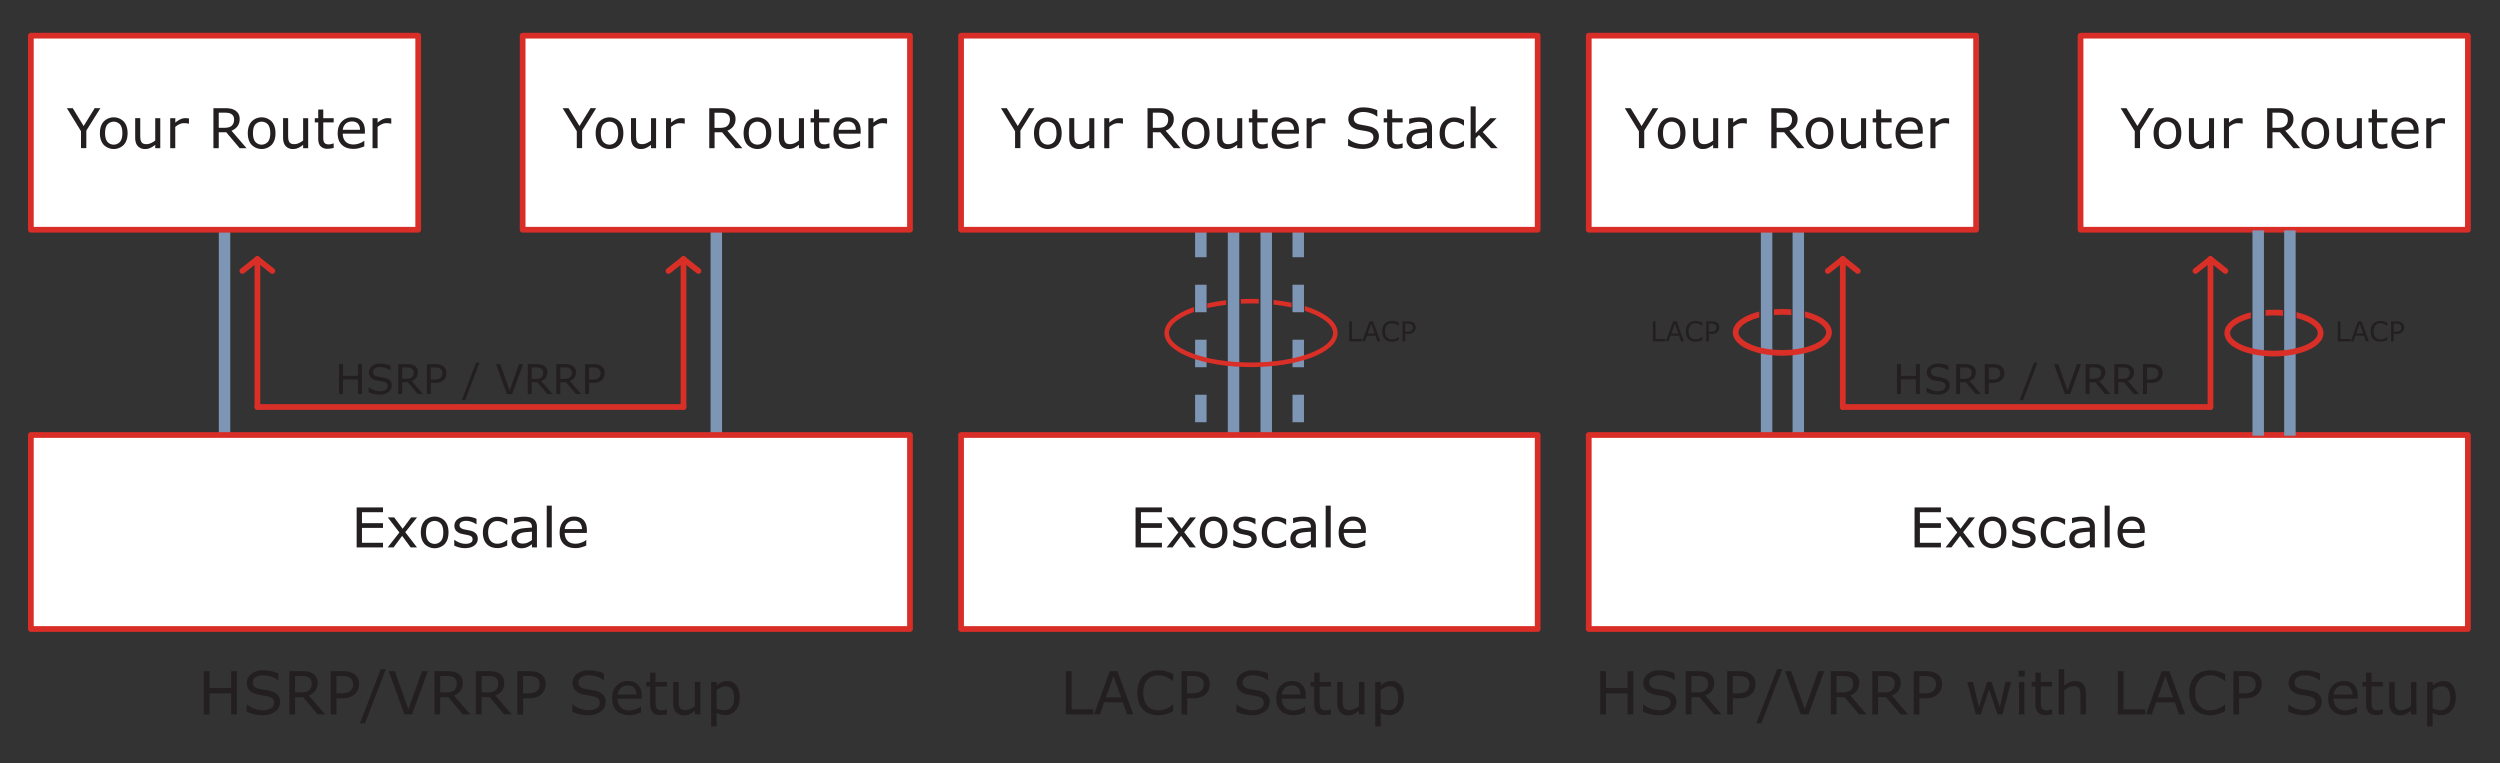 <svg id="Layer_1" data-name="Layer 1" xmlns="http://www.w3.org/2000/svg" xmlns:xlink="http://www.w3.org/1999/xlink" viewBox="0 0 2181.74 665.96"><rect x="0" y="0" width="2181.74" height="665.96" fill="#333333" stroke="none"/><defs><style>.cls-1,.cls-10,.cls-2,.cls-5,.cls-6,.cls-8{fill:none;}.cls-2,.cls-6{stroke:#7e96b5;stroke-width:10px;}.cls-10,.cls-2,.cls-6,.cls-8{stroke-miterlimit:10;}.cls-3{fill:#fff;stroke:#d92d27;}.cls-3,.cls-5{stroke-linecap:round;stroke-linejoin:round;}.cls-10,.cls-3,.cls-5{stroke-width:5px;}.cls-4{fill:#231f20;}.cls-10,.cls-5,.cls-8{stroke:#d92f27;}.cls-6{stroke-dasharray:24;}.cls-7{clip-path:url(#clip-path);}.cls-8{stroke-width:4px;}.cls-9{clip-path:url(#clip-path-2);}.cls-11{clip-path:url(#clip-path-3);}</style><clipPath id="clip-path"><polygon class="cls-1" points="1111.39 284.85 1098.51 284.85 1098.51 256.83 1082.89 256.72 1082.89 284.85 1070.03 284.85 1070.03 254.28 1053.59 256.04 1053.65 274.22 1041.93 274.43 1042.16 256.96 1001.18 260.4 1010.91 314.28 1062.09 330.58 1113.71 328.32 1211.52 323.79 1219.9 255.87 1138.62 253.32 1138.69 273.91 1127.07 273.53 1127.22 252.97 1111.39 252.47 1111.39 284.85"/></clipPath><clipPath id="clip-path-2"><polygon class="cls-1" points="1601.65 318.36 1502.26 318.36 1502.26 259.72 1535.4 259.72 1535.24 280.17 1548.08 278.36 1548.23 259.72 1563.47 259.72 1563.32 277.6 1575.09 278.81 1575.24 259.72 1601.65 259.72 1601.65 318.36"/></clipPath><clipPath id="clip-path-3"><polygon class="cls-1" points="2030.67 318.97 1931.29 318.97 1931.29 260.33 1964.42 260.33 1964.27 280.78 1977.1 278.97 1977.25 260.33 1992.5 260.33 1992.35 278.21 2004.12 279.42 2004.27 260.33 2030.67 260.33 2030.67 318.97"/></clipPath></defs><line class="cls-2" x1="625.12" y1="200.48" x2="625.12" y2="379.62"/><line class="cls-2" x1="195.95" y1="200.48" x2="195.95" y2="379.62"/><rect class="cls-3" x="26.93" y="31.15" width="338.04" height="169.33"/><path class="cls-4" d="M87.61,94.41,75.33,114v15.3H70.68V114.5L58.36,94.41h5.13L73,110l9.63-15.61Z"/><path class="cls-4" d="M111.35,116.23q0,6.4-3.28,10.1a12.32,12.32,0,0,1-17.62,0q-3.27-3.69-3.27-10.1t3.27-10.11a12.29,12.29,0,0,1,17.62,0Q111.34,109.84,111.35,116.23Zm-4.55,0q0-5.08-2-7.56a7.47,7.47,0,0,0-11.1,0q-2,2.47-2,7.56c0,3.28.67,5.77,2,7.47a7.33,7.33,0,0,0,11.08,0C106.13,122,106.8,119.55,106.8,116.23Z"/><path class="cls-4" d="M139.87,129.31h-4.4V126.4a21.07,21.07,0,0,1-4.27,2.7,10.57,10.57,0,0,1-4.5.94,8.24,8.24,0,0,1-6.42-2.52q-2.3-2.52-2.3-7.4v-17h4.41V118a25.62,25.62,0,0,0,.19,3.41,6.22,6.22,0,0,0,.79,2.42,3.75,3.75,0,0,0,1.64,1.5,7.06,7.06,0,0,0,2.93.47,9.27,9.27,0,0,0,3.74-.89,17.63,17.63,0,0,0,3.79-2.27V103.13h4.4Z"/><path class="cls-4" d="M164.88,107.94h-.23a15.72,15.72,0,0,0-1.91-.34,19.77,19.77,0,0,0-2.2-.11,9,9,0,0,0-3.93.9,17.67,17.67,0,0,0-3.66,2.34v18.58h-4.41V103.13H153V107a21.55,21.55,0,0,1,4.63-3,10,10,0,0,1,4.09-.88,16.09,16.09,0,0,1,1.66.06c.35,0,.86.11,1.55.22Z"/><path class="cls-4" d="M215.13,129.31h-6l-11.68-13.87H190.9v13.87h-4.65V94.41H196a28.51,28.51,0,0,1,5.27.41,11.11,11.11,0,0,1,3.8,1.47,8.78,8.78,0,0,1,3,3,9,9,0,0,1,1.07,4.6,10.23,10.23,0,0,1-1.9,6.32,11.47,11.47,0,0,1-5.23,3.83Zm-10.85-25.08a6.41,6.41,0,0,0-.53-2.66A4.58,4.58,0,0,0,202,99.62a6.25,6.25,0,0,0-2.39-1,17.1,17.1,0,0,0-3.25-.27H190.9v13.17h4.68a16.85,16.85,0,0,0,3.85-.39,6.21,6.21,0,0,0,2.79-1.44,6.14,6.14,0,0,0,1.55-2.26A8.83,8.83,0,0,0,204.28,104.23Z"/><path class="cls-4" d="M240.42,116.23q0,6.4-3.28,10.1a12.32,12.32,0,0,1-17.62,0q-3.27-3.69-3.27-10.1t3.27-10.11a12.29,12.29,0,0,1,17.62,0Q240.43,109.84,240.42,116.23Zm-4.55,0q0-5.08-2-7.56a7.47,7.47,0,0,0-11.1,0q-2,2.47-2,7.56c0,3.28.67,5.77,2,7.47a7.33,7.33,0,0,0,11.08,0C235.2,122,235.87,119.55,235.87,116.23Z"/><path class="cls-4" d="M268.94,129.31h-4.4V126.4a21.07,21.07,0,0,1-4.27,2.7,10.57,10.57,0,0,1-4.5.94,8.24,8.24,0,0,1-6.42-2.52q-2.29-2.52-2.3-7.4v-17h4.41V118a25.62,25.62,0,0,0,.19,3.41,6.22,6.22,0,0,0,.79,2.42,3.75,3.75,0,0,0,1.64,1.5,7.06,7.06,0,0,0,2.93.47,9.27,9.27,0,0,0,3.74-.89,17.63,17.63,0,0,0,3.79-2.27V103.13h4.4Z"/><path class="cls-4" d="M291.21,129.08a23.61,23.61,0,0,1-2.71.54,18.69,18.69,0,0,1-2.61.21,8.11,8.11,0,0,1-6.1-2.16q-2.09-2.16-2.08-6.91V106.83h-3v-3.7h3V95.61h4.4v7.52h9.1v3.7h-9.1v11.93c0,1.38,0,2.45.1,3.23a5.27,5.27,0,0,0,.65,2.16,3.2,3.2,0,0,0,1.42,1.38A6.83,6.83,0,0,0,287,126a8.78,8.78,0,0,0,2.25-.32,15.74,15.74,0,0,0,1.68-.52h.24Z"/><path class="cls-4" d="M318.44,116.68H299.15a11.27,11.27,0,0,0,.73,4.21,8,8,0,0,0,2,2.94,7.82,7.82,0,0,0,2.9,1.68,11.34,11.34,0,0,0,3.69.57,14.65,14.65,0,0,0,5.38-1.07,13.11,13.11,0,0,0,3.85-2.1h.24v4.81a37.05,37.05,0,0,1-4.55,1.57,18.54,18.54,0,0,1-4.88.63q-6.51,0-10.17-3.53t-3.65-10q0-6.42,3.5-10.19a12,12,0,0,1,9.22-3.78c3.53,0,6.26,1,8.17,3.1s2.87,5,2.87,8.79Zm-4.29-3.38a7.73,7.73,0,0,0-1.74-5.36,6.72,6.72,0,0,0-5.24-1.9,7.65,7.65,0,0,0-5.64,2.08,8.11,8.11,0,0,0-2.38,5.18Z"/><path class="cls-4" d="M341.46,107.94h-.24a15.06,15.06,0,0,0-1.91-.34,19.45,19.45,0,0,0-2.19-.11,9.11,9.11,0,0,0-3.94.9,17.88,17.88,0,0,0-3.65,2.34v18.58h-4.41V103.13h4.41V107a21.55,21.55,0,0,1,4.63-3,10,10,0,0,1,4.09-.88,16.09,16.09,0,0,1,1.66.06c.34,0,.86.11,1.55.22Z"/><rect class="cls-3" x="26.93" y="379.62" width="767.21" height="169.33"/><path class="cls-4" d="M334.25,477.73h-23v-34.9h23V447H315.89v9.57h18.36v4.12H315.89v13h18.36Z"/><path class="cls-4" d="M363.92,477.73h-5.56l-7.43-10.06-7.47,10.06h-5.14l10.22-13.06-10.12-13.12H344l7.39,9.89,7.4-9.89h5.16l-10.29,12.89Z"/><path class="cls-4" d="M391.41,464.65q0,6.41-3.28,10.1a12.33,12.33,0,0,1-17.61,0q-3.27-3.71-3.27-10.1t3.27-10.11a12.28,12.28,0,0,1,17.61,0Q391.42,458.25,391.41,464.65Zm-4.55,0q0-5.08-2-7.56a7.47,7.47,0,0,0-11.1,0q-2,2.48-2,7.56,0,4.92,2,7.46a7.31,7.31,0,0,0,11.07,0C386.2,470.46,386.86,468,386.86,464.65Z"/><path class="cls-4" d="M416.93,470.18a7.11,7.11,0,0,1-3,5.88q-3,2.29-8.1,2.3a19.43,19.43,0,0,1-5.33-.69,24.44,24.44,0,0,1-4.07-1.51v-5h.24a17.56,17.56,0,0,0,4.64,2.5,14.25,14.25,0,0,0,4.9.92,9.26,9.26,0,0,0,4.54-.93,3.16,3.16,0,0,0,1.64-3,3,3,0,0,0-.89-2.34,8.06,8.06,0,0,0-3.42-1.36c-.62-.14-1.44-.3-2.45-.49s-1.92-.39-2.75-.61a9.15,9.15,0,0,1-4.89-2.69,6.62,6.62,0,0,1-1.44-4.34,7,7,0,0,1,.67-3.05,7.28,7.28,0,0,1,2-2.55,9.54,9.54,0,0,1,3.33-1.75,15,15,0,0,1,4.54-.64,20.61,20.61,0,0,1,4.75.57,18,18,0,0,1,4,1.39v4.71h-.23a16.06,16.06,0,0,0-4.1-2.09,14.16,14.16,0,0,0-4.74-.86,8.26,8.26,0,0,0-4.08.93,3.25,3.25,0,0,0-.65,5.19,7.75,7.75,0,0,0,3.19,1.33q1.21.29,2.73.57c1,.18,1.84.36,2.52.51a9.37,9.37,0,0,1,4.73,2.42A6.33,6.33,0,0,1,416.93,470.18Z"/><path class="cls-4" d="M442.6,476.09a28.83,28.83,0,0,1-4.19,1.64,14.75,14.75,0,0,1-4.2.58,15.51,15.51,0,0,1-5.21-.83A10.52,10.52,0,0,1,425,475a11.31,11.31,0,0,1-2.65-4.26,17.76,17.76,0,0,1-.94-6q0-6.42,3.53-10.08a12.38,12.38,0,0,1,9.32-3.65,15.67,15.67,0,0,1,4.41.63,23.05,23.05,0,0,1,4,1.55V458h-.24a16.85,16.85,0,0,0-4.16-2.42,11.41,11.41,0,0,0-4.18-.84,7.41,7.41,0,0,0-5.92,2.52c-1.44,1.68-2.17,4.14-2.17,7.39s.71,5.58,2.12,7.28a7.34,7.34,0,0,0,6,2.54,10.75,10.75,0,0,0,2.72-.35,11.84,11.84,0,0,0,2.48-.91c.64-.33,1.24-.68,1.81-1.05a15.35,15.35,0,0,0,1.33-.94h.24Z"/><path class="cls-4" d="M468.59,477.73h-4.38v-2.79c-.39.26-.92.64-1.59,1.11a10.68,10.68,0,0,1-1.93,1.14,12.87,12.87,0,0,1-2.53.9,13.81,13.81,0,0,1-3.35.36,8.38,8.38,0,0,1-6-2.34,7.89,7.89,0,0,1-2.46-6,8.26,8.26,0,0,1,1.27-4.81,8.62,8.62,0,0,1,3.65-2.9A19.75,19.75,0,0,1,457,461c2.24-.25,4.63-.43,7.2-.56v-.68a5.21,5.21,0,0,0-.53-2.48,3.82,3.82,0,0,0-1.51-1.55,6.41,6.41,0,0,0-2.25-.73,20.23,20.23,0,0,0-2.74-.18,18.87,18.87,0,0,0-3.87.45,30.82,30.82,0,0,0-4.41,1.33h-.23v-4.48c.86-.23,2.1-.49,3.72-.77a28.35,28.35,0,0,1,4.81-.42,22.77,22.77,0,0,1,4.82.45,9.56,9.56,0,0,1,3.55,1.56,7,7,0,0,1,2.25,2.79,10.37,10.37,0,0,1,.77,4.24Zm-4.38-6.45V464c-1.35.08-2.93.2-4.75.35a25.49,25.49,0,0,0-4.32.68,7.06,7.06,0,0,0-3.07,1.68,4.83,4.83,0,0,0,.18,6.52,6.42,6.42,0,0,0,4.15,1.13,9.85,9.85,0,0,0,4.24-.9A18.69,18.69,0,0,0,464.21,471.28Z"/><path class="cls-4" d="M481.53,477.73h-4.41V441.26h4.41Z"/><path class="cls-4" d="M512.16,465.09H492.87a11,11,0,0,0,.73,4.21,7.79,7.79,0,0,0,4.88,4.63,11.44,11.44,0,0,0,3.7.56,14.54,14.54,0,0,0,5.37-1.06,13.19,13.19,0,0,0,3.86-2.1h.23v4.8a35.31,35.31,0,0,1-4.54,1.57,18.14,18.14,0,0,1-4.88.64q-6.51,0-10.17-3.53t-3.66-10q0-6.42,3.51-10.2a12,12,0,0,1,9.22-3.77q5.29,0,8.17,3.1t2.87,8.78Zm-4.29-3.37a7.78,7.78,0,0,0-1.75-5.37,6.72,6.72,0,0,0-5.23-1.9,7.66,7.66,0,0,0-5.64,2.09,8.11,8.11,0,0,0-2.38,5.18Z"/><rect class="cls-3" x="456.1" y="31.15" width="338.04" height="169.33"/><path class="cls-4" d="M520.29,94.41,508,114v15.3h-4.64V114.5L491,94.41h5.13L505.71,110l9.64-15.61Z"/><path class="cls-4" d="M544,116.23q0,6.4-3.28,10.1a12.3,12.3,0,0,1-17.61,0q-3.27-3.69-3.27-10.1t3.27-10.11a12.28,12.28,0,0,1,17.61,0Q544,109.84,544,116.23Zm-4.54,0c0-3.39-.67-5.91-2-7.56a7.47,7.47,0,0,0-11.1,0q-2,2.47-2,7.56,0,4.92,2,7.47a7.32,7.32,0,0,0,11.07,0Q539.49,121.2,539.49,116.23Z"/><path class="cls-4" d="M572.56,129.31h-4.41V126.4a21.18,21.18,0,0,1-4.26,2.7,10.73,10.73,0,0,1-4.5.94,8.28,8.28,0,0,1-6.43-2.52q-2.3-2.52-2.29-7.4v-17h4.4V118a27.43,27.43,0,0,0,.19,3.41,6.23,6.23,0,0,0,.8,2.42,3.75,3.75,0,0,0,1.64,1.5,7.06,7.06,0,0,0,2.93.47,9.47,9.47,0,0,0,3.74-.89,17.32,17.32,0,0,0,3.78-2.27V103.13h4.41Z"/><path class="cls-4" d="M597.57,107.94h-.24a15.38,15.38,0,0,0-1.91-.34,19.71,19.71,0,0,0-2.19-.11,9.11,9.11,0,0,0-3.94.9,18.26,18.26,0,0,0-3.65,2.33v18.59h-4.41V103.13h4.41V107a21.76,21.76,0,0,1,4.62-3,10,10,0,0,1,4.09-.88,16.32,16.32,0,0,1,1.67.06c.34,0,.86.11,1.55.22Z"/><path class="cls-4" d="M647.82,129.31h-6l-11.67-13.87h-6.54v13.87h-4.64V94.41h9.77a28.71,28.71,0,0,1,5.28.41,11.06,11.06,0,0,1,3.79,1.47,8.72,8.72,0,0,1,3,3,9,9,0,0,1,1.07,4.6,10.29,10.29,0,0,1-1.9,6.32,11.53,11.53,0,0,1-5.23,3.83ZM637,104.23a6.41,6.41,0,0,0-.52-2.66,4.71,4.71,0,0,0-1.75-1.95,6.31,6.31,0,0,0-2.39-1A17.21,17.21,0,0,0,629,98.4h-5.46v13.17h4.69a16.69,16.69,0,0,0,3.84-.39,6.11,6.11,0,0,0,2.79-1.44,6.29,6.29,0,0,0,1.56-2.26A8.88,8.88,0,0,0,637,104.23Z"/><path class="cls-4" d="M673.1,116.23q0,6.4-3.28,10.1a12.3,12.3,0,0,1-17.61,0q-3.27-3.69-3.27-10.1t3.27-10.11a12.28,12.28,0,0,1,17.61,0Q673.11,109.84,673.1,116.23Zm-4.54,0c0-3.39-.67-5.91-2-7.56a7.47,7.47,0,0,0-11.1,0q-2,2.47-2,7.56,0,4.92,2,7.47a7.32,7.32,0,0,0,11.07,0Q668.56,121.2,668.56,116.23Z"/><path class="cls-4" d="M701.63,129.31h-4.41V126.4a21.18,21.18,0,0,1-4.26,2.7,10.73,10.73,0,0,1-4.5.94,8.28,8.28,0,0,1-6.43-2.52q-2.29-2.52-2.29-7.4v-17h4.4V118a27.43,27.43,0,0,0,.19,3.41,6.23,6.23,0,0,0,.8,2.42,3.75,3.75,0,0,0,1.64,1.5,7.06,7.06,0,0,0,2.93.47,9.47,9.47,0,0,0,3.74-.89,17.32,17.32,0,0,0,3.78-2.27V103.13h4.41Z"/><path class="cls-4" d="M723.89,129.08c-.82.21-1.73.39-2.7.54a18.71,18.71,0,0,1-2.62.21,8.08,8.08,0,0,1-6.09-2.16q-2.09-2.16-2.09-6.91V106.83h-3v-3.7h3V95.61h4.41v7.52h9.09v3.7H714.8v11.93c0,1.38,0,2.45.09,3.23a5.28,5.28,0,0,0,.66,2.16,3.15,3.15,0,0,0,1.42,1.38,6.81,6.81,0,0,0,2.75.43,8.66,8.66,0,0,0,2.25-.32,16.11,16.11,0,0,0,1.69-.52h.23Z"/><path class="cls-4" d="M751.13,116.68H731.84a11,11,0,0,0,.73,4.2,7.72,7.72,0,0,0,4.88,4.63,11.42,11.42,0,0,0,3.69.57,14.61,14.61,0,0,0,5.38-1.07,13.19,13.19,0,0,0,3.86-2.1h.23v4.81a36.91,36.91,0,0,1-4.54,1.57,18.6,18.6,0,0,1-4.88.63q-6.51,0-10.17-3.53t-3.66-10q0-6.42,3.51-10.19a12,12,0,0,1,9.22-3.78c3.53,0,6.25,1,8.17,3.1s2.87,5,2.87,8.79Zm-4.29-3.38a7.78,7.78,0,0,0-1.75-5.36,6.71,6.71,0,0,0-5.24-1.9,7.64,7.64,0,0,0-5.63,2.08,8.11,8.11,0,0,0-2.38,5.18Z"/><path class="cls-4" d="M774.14,107.94h-.23a15.38,15.38,0,0,0-1.91-.34,19.71,19.71,0,0,0-2.19-.11,9.11,9.11,0,0,0-3.94.9,18.32,18.32,0,0,0-3.66,2.33v18.59h-4.4V103.13h4.4V107a21.79,21.79,0,0,1,4.63-3,10,10,0,0,1,4.09-.88,16.32,16.32,0,0,1,1.67.06c.34,0,.86.11,1.54.22Z"/><line class="cls-5" x1="224.63" y1="355.21" x2="596.48" y2="355.21"/><line class="cls-5" x1="224.63" y1="226.11" x2="237.68" y2="236.46"/><line class="cls-5" x1="224.59" y1="226.11" x2="211.53" y2="236.46"/><path class="cls-4" d="M315.87,343.92h-3.48V331.11H299.33v12.81h-3.49V317.75h3.49V328h13.06V317.75h3.48Z"/><path class="cls-4" d="M341.92,336.45a6.94,6.94,0,0,1-.72,3,7.11,7.11,0,0,1-2,2.53,10.85,10.85,0,0,1-3.28,1.76,14.22,14.22,0,0,1-4.51.63,22.61,22.61,0,0,1-5.09-.53,25.93,25.93,0,0,1-4.59-1.56V338H322a14.67,14.67,0,0,0,4.59,2.55,15.24,15.24,0,0,0,4.89.89,8.93,8.93,0,0,0,5-1.21,3.72,3.72,0,0,0,1.81-3.24,3.41,3.41,0,0,0-.86-2.56,5.76,5.76,0,0,0-2.59-1.28,24,24,0,0,0-2.86-.58c-1-.16-2.11-.35-3.26-.58a9.71,9.71,0,0,1-5.16-2.53,6.9,6.9,0,0,1,1.1-10,11.36,11.36,0,0,1,7.05-2.11,22.72,22.72,0,0,1,5.06.53,23.34,23.34,0,0,1,4.08,1.3v4.12h-.24a11.94,11.94,0,0,0-3.93-2.1,15.24,15.24,0,0,0-5-.84,7.85,7.85,0,0,0-4.49,1.16,3.49,3.49,0,0,0-1.69,3,3.72,3.72,0,0,0,.84,2.57,5.71,5.71,0,0,0,3,1.42c.75.16,1.82.36,3.2.6s2.55.47,3.52.72a9,9,0,0,1,4.39,2.34A6.13,6.13,0,0,1,341.92,336.45Z"/><path class="cls-4" d="M369.16,343.92h-4.51l-8.76-10.4H351v10.4h-3.48V317.75h7.33a20.71,20.71,0,0,1,4,.31,8.11,8.11,0,0,1,2.85,1.1,6.54,6.54,0,0,1,2.22,2.25,6.69,6.69,0,0,1,.8,3.46,7.71,7.71,0,0,1-1.42,4.74,8.65,8.65,0,0,1-3.92,2.87ZM361,325.11a4.81,4.81,0,0,0-.39-2,3.46,3.46,0,0,0-1.31-1.47,4.7,4.7,0,0,0-1.79-.71,13.47,13.47,0,0,0-2.45-.2H351v9.88h3.51a12.94,12.94,0,0,0,2.89-.29,4.75,4.75,0,0,0,2.09-1.08,4.89,4.89,0,0,0,1.17-1.7A6.77,6.77,0,0,0,361,325.11Z"/><path class="cls-4" d="M389.66,325.66a8.37,8.37,0,0,1-.61,3.23,7.76,7.76,0,0,1-1.69,2.57,8.78,8.78,0,0,1-3.2,2,13.74,13.74,0,0,1-4.66.68H376v9.75h-3.48V317.75h7.1a16.87,16.87,0,0,1,4,.4,8.91,8.91,0,0,1,2.9,1.23,7,7,0,0,1,2.31,2.5A7.78,7.78,0,0,1,389.66,325.66Zm-3.62.09a5.43,5.43,0,0,0-.48-2.36,3.83,3.83,0,0,0-1.44-1.63,5.47,5.47,0,0,0-1.92-.78,12.94,12.94,0,0,0-2.74-.24H376V331.2H379a12.84,12.84,0,0,0,3.43-.38,4.77,4.77,0,0,0,2.15-1.21,5,5,0,0,0,1.17-1.77A6.23,6.23,0,0,0,386,325.75Z"/><path class="cls-4" d="M418.5,316.57l-12.6,32.7h-3l12.55-32.7Z"/><path class="cls-4" d="M456.54,317.75,447,343.92h-4.64l-9.53-26.17h3.73l8.2,23,8.21-23Z"/><path class="cls-4" d="M482.17,343.92h-4.51l-8.76-10.4H464v10.4h-3.48V317.75h7.33a20.71,20.71,0,0,1,3.95.31,8.11,8.11,0,0,1,2.85,1.1,6.54,6.54,0,0,1,2.22,2.25,6.69,6.69,0,0,1,.8,3.46,7.71,7.71,0,0,1-1.42,4.74,8.65,8.65,0,0,1-3.92,2.87ZM474,325.11a4.81,4.81,0,0,0-.39-2,3.53,3.53,0,0,0-1.31-1.47,4.7,4.7,0,0,0-1.79-.71,13.47,13.47,0,0,0-2.45-.2H464v9.88h3.51a12.94,12.94,0,0,0,2.89-.29,4.75,4.75,0,0,0,2.09-1.08,4.89,4.89,0,0,0,1.17-1.7A6.77,6.77,0,0,0,474,325.11Z"/><path class="cls-4" d="M507.2,343.92h-4.51l-8.76-10.4H489v10.4h-3.48V317.75h7.33a20.71,20.71,0,0,1,3.95.31,8.11,8.11,0,0,1,2.85,1.1,6.54,6.54,0,0,1,2.22,2.25,6.69,6.69,0,0,1,.8,3.46,7.71,7.71,0,0,1-1.42,4.74,8.65,8.65,0,0,1-3.92,2.87Zm-8.13-18.81a4.81,4.81,0,0,0-.4-2,3.46,3.46,0,0,0-1.31-1.47,4.7,4.7,0,0,0-1.79-.71,13.39,13.39,0,0,0-2.45-.2H489v9.88h3.51a12.88,12.88,0,0,0,2.89-.29,4.75,4.75,0,0,0,2.09-1.08,4.64,4.64,0,0,0,1.17-1.7A6.75,6.75,0,0,0,499.07,325.11Z"/><path class="cls-4" d="M527.7,325.66a8.37,8.37,0,0,1-.61,3.23,7.76,7.76,0,0,1-1.69,2.57,8.7,8.7,0,0,1-3.2,2,13.74,13.74,0,0,1-4.66.68h-3.48v9.75h-3.48V317.75h7.1a16.87,16.87,0,0,1,4,.4,8.91,8.91,0,0,1,2.9,1.23,7,7,0,0,1,2.31,2.5A7.78,7.78,0,0,1,527.7,325.66Zm-3.62.09a5.43,5.43,0,0,0-.48-2.36,3.83,3.83,0,0,0-1.44-1.63,5.47,5.47,0,0,0-1.92-.78,12.94,12.94,0,0,0-2.74-.24h-3.44V331.2H517a12.81,12.81,0,0,0,3.42-.38,4.77,4.77,0,0,0,2.15-1.21,5,5,0,0,0,1.17-1.77A6.23,6.23,0,0,0,524.08,325.75Z"/><line class="cls-5" x1="224.63" y1="226.11" x2="224.63" y2="355.21"/><line class="cls-5" x1="596.48" y1="226.11" x2="609.53" y2="236.46"/><line class="cls-5" x1="596.44" y1="226.11" x2="583.39" y2="236.46"/><line class="cls-5" x1="596.48" y1="226.11" x2="596.48" y2="355.21"/><line class="cls-2" x1="1105.03" y1="200.48" x2="1105.03" y2="379.62"/><line class="cls-2" x1="1076.5" y1="200.48" x2="1076.5" y2="379.62"/><line class="cls-6" x1="1047.97" y1="200.48" x2="1047.97" y2="379.62"/><line class="cls-6" x1="1132.97" y1="200.48" x2="1132.97" y2="379.62"/><rect class="cls-3" x="838.72" y="31.15" width="503.21" height="169.33"/><path class="cls-4" d="M902.77,94.41,890.49,114v15.3h-4.64V114.5L873.52,94.41h5.13L888.19,110l9.63-15.61Z"/><path class="cls-4" d="M926.51,116.23q0,6.4-3.28,10.1a12.3,12.3,0,0,1-17.61,0q-3.27-3.69-3.27-10.1t3.27-10.11a12.28,12.28,0,0,1,17.61,0Q926.51,109.84,926.51,116.23Zm-4.55,0q0-5.08-2-7.56a7.47,7.47,0,0,0-11.1,0q-2,2.47-2,7.56,0,4.92,2,7.47a7.32,7.32,0,0,0,11.07,0C921.3,122,922,119.55,922,116.23Z"/><path class="cls-4" d="M955,129.31h-4.4V126.4a21.07,21.07,0,0,1-4.27,2.7,10.57,10.57,0,0,1-4.5.94,8.24,8.24,0,0,1-6.42-2.52q-2.3-2.52-2.3-7.4v-17h4.41V118a25.62,25.62,0,0,0,.19,3.41,6.22,6.22,0,0,0,.79,2.42,3.8,3.8,0,0,0,1.64,1.5,7.09,7.09,0,0,0,2.93.47,9.23,9.23,0,0,0,3.74-.89,17.39,17.39,0,0,0,3.79-2.27V103.13H955Z"/><path class="cls-4" d="M980,107.94h-.23a15.72,15.72,0,0,0-1.91-.34,19.71,19.71,0,0,0-2.19-.11,9.08,9.08,0,0,0-3.94.9,17.67,17.67,0,0,0-3.66,2.34v18.58h-4.4V103.13h4.4V107a21.79,21.79,0,0,1,4.63-3,10,10,0,0,1,4.09-.88,16.32,16.32,0,0,1,1.67.06c.34,0,.85.11,1.54.22Z"/><path class="cls-4" d="M1030.29,129.31h-6l-11.67-13.87h-6.54v13.87h-4.64V94.41h9.77a28.51,28.51,0,0,1,5.27.41,11,11,0,0,1,3.8,1.47,8.81,8.81,0,0,1,3,3,9,9,0,0,1,1.06,4.6,10.23,10.23,0,0,1-1.9,6.32,11.44,11.44,0,0,1-5.22,3.83Zm-10.85-25.08a6.41,6.41,0,0,0-.53-2.66,4.61,4.61,0,0,0-1.74-1.95,6.31,6.31,0,0,0-2.39-1,17.29,17.29,0,0,0-3.26-.27h-5.46v13.17h4.69a16.76,16.76,0,0,0,3.84-.39,6.21,6.21,0,0,0,2.79-1.44,6.29,6.29,0,0,0,1.56-2.26A9.06,9.06,0,0,0,1019.44,104.23Z"/><path class="cls-4" d="M1055.58,116.23q0,6.4-3.28,10.1a12.3,12.3,0,0,1-17.61,0q-3.27-3.69-3.27-10.1t3.27-10.11a12.28,12.28,0,0,1,17.61,0Q1055.59,109.84,1055.58,116.23Zm-4.55,0q0-5.08-2-7.56a7.47,7.47,0,0,0-11.1,0q-2,2.47-2,7.56,0,4.92,2,7.47a7.32,7.32,0,0,0,11.07,0C1050.37,122,1051,119.55,1051,116.23Z"/><path class="cls-4" d="M1084.1,129.31h-4.4V126.4a21.07,21.07,0,0,1-4.27,2.7,10.57,10.57,0,0,1-4.5.94,8.24,8.24,0,0,1-6.42-2.52q-2.29-2.52-2.3-7.4v-17h4.41V118a25.62,25.62,0,0,0,.19,3.41,6.22,6.22,0,0,0,.79,2.42,3.77,3.77,0,0,0,1.65,1.5,7,7,0,0,0,2.92.47,9.23,9.23,0,0,0,3.74-.89,17.39,17.39,0,0,0,3.79-2.27V103.13h4.4Z"/><path class="cls-4" d="M1106.37,129.08a23.61,23.61,0,0,1-2.71.54,18.46,18.46,0,0,1-2.61.21,8.08,8.08,0,0,1-6.09-2.16q-2.09-2.16-2.09-6.91V106.83h-3v-3.7h3V95.61h4.41v7.52h9.09v3.7h-9.09v11.93c0,1.38,0,2.45.09,3.23a5.13,5.13,0,0,0,.66,2.16,3.13,3.13,0,0,0,1.41,1.38,6.87,6.87,0,0,0,2.76.43,8.66,8.66,0,0,0,2.25-.32,16.93,16.93,0,0,0,1.69-.52h.23Z"/><path class="cls-4" d="M1133.6,116.68h-19.28a11.28,11.28,0,0,0,.72,4.21,8.09,8.09,0,0,0,2,2.94,7.9,7.9,0,0,0,2.9,1.68,11.42,11.42,0,0,0,3.69.57A14.65,14.65,0,0,0,1129,125a13.11,13.11,0,0,0,3.85-2.1h.24v4.81a37.05,37.05,0,0,1-4.55,1.57,18.47,18.47,0,0,1-4.87.63q-6.53,0-10.17-3.53t-3.66-10q0-6.42,3.5-10.19a12,12,0,0,1,9.23-3.78c3.53,0,6.25,1,8.16,3.1s2.87,5,2.87,8.79Zm-4.28-3.38a7.78,7.78,0,0,0-1.75-5.36,6.72,6.72,0,0,0-5.24-1.9,7.65,7.65,0,0,0-5.64,2.08,8.1,8.1,0,0,0-2.37,5.18Z"/><path class="cls-4" d="M1156.62,107.94h-.23a15.72,15.72,0,0,0-1.91-.34,19.77,19.77,0,0,0-2.2-.11,9,9,0,0,0-3.93.9,17.67,17.67,0,0,0-3.66,2.34v18.58h-4.41V103.13h4.41V107a21.55,21.55,0,0,1,4.63-3,10,10,0,0,1,4.09-.88,16.09,16.09,0,0,1,1.66.06c.35,0,.86.11,1.55.22Z"/><path class="cls-4" d="M1203.35,119.35a9.31,9.31,0,0,1-.94,4,9.75,9.75,0,0,1-2.66,3.38,14.13,14.13,0,0,1-4.38,2.34,18.9,18.9,0,0,1-6,.84,29.81,29.81,0,0,1-6.78-.7,33.93,33.93,0,0,1-6.13-2.09v-5.81h.33a19.26,19.26,0,0,0,6.11,3.4,20,20,0,0,0,6.52,1.2,11.91,11.91,0,0,0,6.71-1.62,5,5,0,0,0,2.41-4.31,4.59,4.59,0,0,0-1.14-3.43,7.82,7.82,0,0,0-3.46-1.71,34.15,34.15,0,0,0-3.81-.77c-1.36-.2-2.81-.46-4.34-.77a12.84,12.84,0,0,1-6.88-3.37,9.18,9.18,0,0,1,1.46-13.38,15.13,15.13,0,0,1,9.4-2.8,30.22,30.22,0,0,1,6.75.7,30.82,30.82,0,0,1,5.44,1.74v5.48h-.33a16.15,16.15,0,0,0-5.24-2.8,20.38,20.38,0,0,0-6.64-1.11,10.43,10.43,0,0,0-6,1.54,4.66,4.66,0,0,0-2.26,4,4.91,4.91,0,0,0,1.12,3.42,7.61,7.61,0,0,0,4,1.9c1,.22,2.43.48,4.27.8s3.41.63,4.69,1a12.14,12.14,0,0,1,5.86,3.11A8.19,8.19,0,0,1,1203.35,119.35Z"/><path class="cls-4" d="M1224.05,129.08a23.61,23.61,0,0,1-2.71.54,18.46,18.46,0,0,1-2.61.21,8.08,8.08,0,0,1-6.09-2.16q-2.09-2.16-2.09-6.91V106.83h-3v-3.7h3V95.61H1215v7.52h9.09v3.7H1215v11.93c0,1.38,0,2.45.09,3.23a5.13,5.13,0,0,0,.66,2.16,3.13,3.13,0,0,0,1.41,1.38,6.87,6.87,0,0,0,2.76.43,8.66,8.66,0,0,0,2.25-.32,16.93,16.93,0,0,0,1.69-.52h.23Z"/><path class="cls-4" d="M1249.71,129.31h-4.38v-2.79c-.39.27-.92.64-1.58,1.12a12,12,0,0,1-1.93,1.13,13,13,0,0,1-2.54.9,13.29,13.29,0,0,1-3.35.37,8.35,8.35,0,0,1-6-2.35,7.88,7.88,0,0,1-2.46-6,8.3,8.3,0,0,1,1.28-4.82,8.5,8.5,0,0,1,3.64-2.89,19.51,19.51,0,0,1,5.75-1.43q3.34-.37,7.19-.57v-.68a5.12,5.12,0,0,0-.53-2.48,3.82,3.82,0,0,0-1.51-1.55,6.08,6.08,0,0,0-2.25-.72,18.61,18.61,0,0,0-2.74-.19,18.26,18.26,0,0,0-3.87.46,29.05,29.05,0,0,0-4.4,1.32h-.24v-4.48c.86-.23,2.1-.49,3.73-.77a28.23,28.23,0,0,1,4.8-.42,22,22,0,0,1,4.82.46,9.32,9.32,0,0,1,3.55,1.55,7,7,0,0,1,2.25,2.79,10.25,10.25,0,0,1,.77,4.25Zm-4.38-6.44v-7.29c-1.34.07-2.92.19-4.75.35a23.61,23.61,0,0,0-4.32.68,7.21,7.21,0,0,0-3.07,1.67,4.84,4.84,0,0,0,.19,6.52,6.35,6.35,0,0,0,4.15,1.14,9.75,9.75,0,0,0,4.24-.91A19.08,19.08,0,0,0,1245.33,122.87Z"/><path class="cls-4" d="M1277.56,127.67a28.83,28.83,0,0,1-4.19,1.64,14.75,14.75,0,0,1-4.2.59,15.51,15.51,0,0,1-5.21-.84,10.62,10.62,0,0,1-4-2.51,11.43,11.43,0,0,1-2.65-4.27,17.74,17.74,0,0,1-.94-6q0-6.42,3.53-10.08a12.35,12.35,0,0,1,9.32-3.66,15.67,15.67,0,0,1,4.41.63,23.89,23.89,0,0,1,4,1.55v4.9h-.24a16.5,16.5,0,0,0-4.16-2.41,11.23,11.23,0,0,0-4.18-.85,7.41,7.41,0,0,0-5.92,2.52c-1.44,1.68-2.17,4.15-2.17,7.4s.71,5.58,2.12,7.27a7.35,7.35,0,0,0,6,2.55,11.22,11.22,0,0,0,2.72-.35,11.84,11.84,0,0,0,2.48-.92c.64-.33,1.24-.67,1.81-1s1-.69,1.33-1h.24Z"/><path class="cls-4" d="M1307,129.31h-5.81l-10.5-11.46-2.86,2.72v8.74h-4.41V92.84h4.41v23.39l12.73-13.1h5.55l-12.16,12.1Z"/><rect class="cls-3" x="838.72" y="379.62" width="503.21" height="169.33"/><path class="cls-4" d="M1014,477.73h-23v-34.9h23V447H995.69v9.57H1014v4.12H995.69v13H1014Z"/><path class="cls-4" d="M1043.71,477.73h-5.55l-7.43-10.06-7.48,10.06h-5.13l10.21-13.06-10.12-13.12h5.55l7.39,9.89,7.4-9.89h5.16l-10.29,12.89Z"/><path class="cls-4" d="M1071.2,464.65q0,6.41-3.28,10.1a12.33,12.33,0,0,1-17.61,0Q1047,471,1047,464.65t3.27-10.11a12.28,12.28,0,0,1,17.61,0Q1071.21,458.25,1071.2,464.65Zm-4.54,0q0-5.08-2-7.56a7.46,7.46,0,0,0-11.09,0c-1.32,1.65-2,4.17-2,7.56s.67,5.77,2,7.46a7.31,7.31,0,0,0,11.07,0Q1066.66,469.62,1066.66,464.65Z"/><path class="cls-4" d="M1096.73,470.18a7.11,7.11,0,0,1-3,5.88q-3,2.29-8.1,2.3a19.48,19.48,0,0,1-5.33-.69,24.44,24.44,0,0,1-4.07-1.51v-5h.24a17.71,17.71,0,0,0,4.64,2.5,14.29,14.29,0,0,0,4.9.92,9.23,9.23,0,0,0,4.54-.93,3.16,3.16,0,0,0,1.65-3,3,3,0,0,0-.9-2.34,8.06,8.06,0,0,0-3.42-1.36c-.62-.14-1.44-.3-2.45-.49s-1.92-.39-2.75-.61a9.15,9.15,0,0,1-4.89-2.69,6.62,6.62,0,0,1-1.44-4.34,7,7,0,0,1,.67-3.05,7.39,7.39,0,0,1,2-2.55,9.59,9.59,0,0,1,3.34-1.75,14.89,14.89,0,0,1,4.53-.64,20.55,20.55,0,0,1,4.75.57,18,18,0,0,1,4,1.39v4.71h-.23a16.06,16.06,0,0,0-4.1-2.09,14.16,14.16,0,0,0-4.74-.86,8.22,8.22,0,0,0-4.07.93,3.24,3.24,0,0,0-.66,5.19,7.81,7.81,0,0,0,3.19,1.33q1.22.29,2.73.57c1,.18,1.85.36,2.52.51a9.37,9.37,0,0,1,4.73,2.42A6.33,6.33,0,0,1,1096.73,470.18Z"/><path class="cls-4" d="M1122.39,476.09a28.74,28.74,0,0,1-4.18,1.64,14.82,14.82,0,0,1-4.21.58,15.41,15.41,0,0,1-5.2-.83,10.56,10.56,0,0,1-4.06-2.52,11.31,11.31,0,0,1-2.65-4.26,17.77,17.77,0,0,1-.93-6q0-6.42,3.52-10.08a12.38,12.38,0,0,1,9.32-3.65,15.79,15.79,0,0,1,4.42.63,22.94,22.94,0,0,1,4,1.55V458h-.23a17.22,17.22,0,0,0-4.16-2.42,11.46,11.46,0,0,0-4.19-.84,7.41,7.41,0,0,0-5.92,2.52q-2.16,2.52-2.16,7.39c0,3.16.7,5.58,2.12,7.28a7.31,7.31,0,0,0,6,2.54,10.75,10.75,0,0,0,2.72-.35,11.84,11.84,0,0,0,2.48-.91,18.31,18.31,0,0,0,1.81-1.05c.56-.36,1-.68,1.34-.94h.23Z"/><path class="cls-4" d="M1148.38,477.73H1144v-2.79c-.39.26-.92.64-1.58,1.11a11.1,11.1,0,0,1-1.94,1.14,12.65,12.65,0,0,1-2.53.9,13.81,13.81,0,0,1-3.35.36,8.38,8.38,0,0,1-6-2.34,7.89,7.89,0,0,1-2.46-6,8.27,8.27,0,0,1,1.28-4.81,8.53,8.53,0,0,1,3.64-2.9,19.84,19.84,0,0,1,5.74-1.43c2.24-.25,4.64-.43,7.2-.56v-.68a5.21,5.21,0,0,0-.53-2.48,3.76,3.76,0,0,0-1.51-1.55,6.41,6.41,0,0,0-2.25-.73,20.23,20.23,0,0,0-2.74-.18,18.87,18.87,0,0,0-3.87.45,30.82,30.82,0,0,0-4.41,1.33h-.23v-4.48c.86-.23,2.1-.49,3.73-.77a28.14,28.14,0,0,1,4.8-.42,22.77,22.77,0,0,1,4.82.45,9.56,9.56,0,0,1,3.55,1.56,7,7,0,0,1,2.25,2.79,10.37,10.37,0,0,1,.77,4.24Zm-4.38-6.45V464c-1.34.08-2.93.2-4.75.35a25.49,25.49,0,0,0-4.32.68,7.06,7.06,0,0,0-3.07,1.68,4.84,4.84,0,0,0,.19,6.52,6.37,6.37,0,0,0,4.14,1.13,9.9,9.9,0,0,0,4.25-.9A18.61,18.61,0,0,0,1144,471.28Z"/><path class="cls-4" d="M1161.32,477.73h-4.41V441.26h4.41Z"/><path class="cls-4" d="M1192,465.09h-19.29a11.24,11.24,0,0,0,.73,4.21,7.77,7.77,0,0,0,4.89,4.63,11.34,11.34,0,0,0,3.69.56,14.63,14.63,0,0,0,5.38-1.06,13.11,13.11,0,0,0,3.85-2.1h.24v4.8a35.45,35.45,0,0,1-4.55,1.57,18.14,18.14,0,0,1-4.88.64q-6.51,0-10.17-3.53t-3.65-10q0-6.42,3.5-10.2a12,12,0,0,1,9.22-3.77c3.53,0,6.26,1,8.17,3.1s2.87,5,2.87,8.78Zm-4.29-3.37a7.77,7.77,0,0,0-1.74-5.37,6.76,6.76,0,0,0-5.24-1.9,7.66,7.66,0,0,0-5.64,2.09,8.11,8.11,0,0,0-2.38,5.18Z"/><g class="cls-7"><ellipse class="cls-8" cx="1091.75" cy="290.58" rx="73.58" ry="27.78"/></g><path class="cls-4" d="M1188.51,297.89h-11V280.44h2.32v15.38h8.72Z"/><path class="cls-4" d="M1204.58,297.89h-2.47L1200.4,293h-7.55l-1.71,4.87h-2.35l6.35-17.45h3.09Zm-4.89-6.86-3.06-8.57-3.07,8.57Z"/><path class="cls-4" d="M1220.71,296.62c-.43.19-.82.36-1.17.53a11.88,11.88,0,0,1-1.36.51,12.73,12.73,0,0,1-1.56.38,9.48,9.48,0,0,1-1.84.16,10.41,10.41,0,0,1-3.45-.53,7,7,0,0,1-2.7-1.67,7.61,7.61,0,0,1-1.76-2.83,11.52,11.52,0,0,1-.63-4,11.33,11.33,0,0,1,.61-3.86,7.78,7.78,0,0,1,1.75-2.87,7.55,7.55,0,0,1,2.69-1.73,9.78,9.78,0,0,1,3.5-.6,11.74,11.74,0,0,1,2.81.34,15.3,15.3,0,0,1,3.11,1.2v2.75h-.18a10.45,10.45,0,0,0-2.86-1.76,8.4,8.4,0,0,0-3-.55,6.28,6.28,0,0,0-2.39.43,5.26,5.26,0,0,0-1.89,1.33,6.14,6.14,0,0,0-1.26,2.22,9.74,9.74,0,0,0-.45,3.1,9,9,0,0,0,.5,3.16,6.28,6.28,0,0,0,1.28,2.16,5,5,0,0,0,1.92,1.28,6.39,6.39,0,0,0,2.31.42,8.54,8.54,0,0,0,3.14-.57,9,9,0,0,0,2.74-1.73h.17Z"/><path class="cls-4" d="M1235.4,285.71a5.63,5.63,0,0,1-.4,2.15,5.3,5.3,0,0,1-1.13,1.72,5.78,5.78,0,0,1-2.13,1.35,9.17,9.17,0,0,1-3.11.45h-2.32v6.51H1224V280.44h4.73a11.78,11.78,0,0,1,2.66.26,6,6,0,0,1,1.94.83,4.69,4.69,0,0,1,1.54,1.66A5.28,5.28,0,0,1,1235.4,285.71Zm-2.41.06a3.63,3.63,0,0,0-.32-1.57,2.59,2.59,0,0,0-1-1.09,3.75,3.75,0,0,0-1.28-.52,8.41,8.41,0,0,0-1.82-.16h-2.3v7h2a8.41,8.41,0,0,0,2.28-.25,3.26,3.26,0,0,0,1.43-.8,3.31,3.31,0,0,0,.78-1.19A4,4,0,0,0,1233,285.77Z"/><line class="cls-2" x1="1541.69" y1="200.48" x2="1541.69" y2="379.62"/><line class="cls-2" x1="1569.37" y1="200.48" x2="1569.37" y2="379.62"/><g class="cls-9"><ellipse class="cls-10" cx="1555.43" cy="290.06" rx="40.75" ry="17.89"/></g><rect class="cls-3" x="1386.51" y="31.15" width="338.04" height="169.33"/><path class="cls-4" d="M1447.19,94.41,1434.91,114v15.3h-4.64V114.5l-12.33-20.09h5.13l9.54,15.61,9.64-15.61Z"/><path class="cls-4" d="M1470.93,116.23q0,6.4-3.28,10.1a12.3,12.3,0,0,1-17.61,0q-3.27-3.69-3.27-10.1t3.27-10.11a12.28,12.28,0,0,1,17.61,0Q1470.94,109.84,1470.93,116.23Zm-4.54,0q0-5.08-2-7.56a7.46,7.46,0,0,0-11.09,0q-2,2.47-2,7.56,0,4.92,2,7.47a7.32,7.32,0,0,0,11.07,0C1465.72,122,1466.39,119.55,1466.39,116.23Z"/><path class="cls-4" d="M1499.46,129.31h-4.41V126.4a21,21,0,0,1-4.26,2.7,10.57,10.57,0,0,1-4.5.94,8.27,8.27,0,0,1-6.43-2.52q-2.29-2.52-2.29-7.4v-17h4.4V118a27.43,27.43,0,0,0,.19,3.41,6.23,6.23,0,0,0,.8,2.42,3.75,3.75,0,0,0,1.64,1.5,7.06,7.06,0,0,0,2.93.47,9.3,9.3,0,0,0,3.74-.89,17.32,17.32,0,0,0,3.78-2.27V103.13h4.41Z"/><path class="cls-4" d="M1524.46,107.94h-.23a15.38,15.38,0,0,0-1.91-.34,19.71,19.71,0,0,0-2.19-.11,9.11,9.11,0,0,0-3.94.9,17.88,17.88,0,0,0-3.65,2.34v18.58h-4.41V103.13h4.41V107a21.76,21.76,0,0,1,4.62-3,10,10,0,0,1,4.09-.88,16.32,16.32,0,0,1,1.67.06c.34,0,.86.11,1.54.22Z"/><path class="cls-4" d="M1574.71,129.31h-6L1557,115.44h-6.54v13.87h-4.64V94.41h9.77a28.71,28.71,0,0,1,5.28.41,11.06,11.06,0,0,1,3.79,1.47,8.72,8.72,0,0,1,3,3,9,9,0,0,1,1.06,4.6,10.29,10.29,0,0,1-1.89,6.32,11.53,11.53,0,0,1-5.23,3.83Zm-10.85-25.08a6.41,6.41,0,0,0-.52-2.66,4.71,4.71,0,0,0-1.75-1.95,6.31,6.31,0,0,0-2.39-1,17.21,17.21,0,0,0-3.26-.27h-5.46v13.17h4.69a16.69,16.69,0,0,0,3.84-.39,6.11,6.11,0,0,0,2.79-1.44,6.29,6.29,0,0,0,1.56-2.26A8.84,8.84,0,0,0,1563.86,104.23Z"/><path class="cls-4" d="M1600,116.23q0,6.4-3.28,10.1a12.3,12.3,0,0,1-17.61,0q-3.27-3.69-3.27-10.1t3.27-10.11a12.28,12.28,0,0,1,17.61,0Q1600,109.84,1600,116.23Zm-4.54,0q0-5.08-2-7.56a7.46,7.46,0,0,0-11.09,0q-2,2.47-2,7.56,0,4.92,2,7.47a7.32,7.32,0,0,0,11.07,0C1594.79,122,1595.46,119.55,1595.46,116.23Z"/><path class="cls-4" d="M1628.53,129.31h-4.41V126.4a21,21,0,0,1-4.26,2.7,10.57,10.57,0,0,1-4.5.94,8.27,8.27,0,0,1-6.43-2.52q-2.29-2.52-2.29-7.4v-17h4.4V118a27.43,27.43,0,0,0,.19,3.41,6.23,6.23,0,0,0,.8,2.42,3.75,3.75,0,0,0,1.64,1.5,7.06,7.06,0,0,0,2.93.47,9.3,9.3,0,0,0,3.74-.89,17.32,17.32,0,0,0,3.78-2.27V103.13h4.41Z"/><path class="cls-4" d="M1650.79,129.08a23.86,23.86,0,0,1-2.7.54,18.71,18.71,0,0,1-2.62.21,8.08,8.08,0,0,1-6.09-2.16q-2.09-2.16-2.09-6.91V106.83h-3v-3.7h3V95.61h4.41v7.52h9.09v3.7h-9.09v11.93c0,1.38,0,2.45.09,3.23a5.28,5.28,0,0,0,.66,2.16,3.15,3.15,0,0,0,1.42,1.38,6.81,6.81,0,0,0,2.75.43,8.66,8.66,0,0,0,2.25-.32,16.93,16.93,0,0,0,1.69-.52h.23Z"/><path class="cls-4" d="M1678,116.68h-19.29a11.28,11.28,0,0,0,.72,4.21,8,8,0,0,0,2,2.94,7.78,7.78,0,0,0,2.89,1.68,11.42,11.42,0,0,0,3.69.57,14.61,14.61,0,0,0,5.38-1.07,13.19,13.19,0,0,0,3.86-2.1h.23v4.81a36.48,36.48,0,0,1-4.55,1.57,18.47,18.47,0,0,1-4.87.63q-6.51,0-10.17-3.53t-3.66-10q0-6.42,3.51-10.19a12,12,0,0,1,9.22-3.78c3.53,0,6.25,1,8.17,3.1s2.87,5,2.87,8.79Zm-4.29-3.38a7.78,7.78,0,0,0-1.75-5.36,6.71,6.71,0,0,0-5.24-1.9,7.63,7.63,0,0,0-5.63,2.08,8.11,8.11,0,0,0-2.38,5.18Z"/><path class="cls-4" d="M1701,107.94h-.23a15.38,15.38,0,0,0-1.91-.34,19.71,19.71,0,0,0-2.19-.11,9.11,9.11,0,0,0-3.94.9,17.94,17.94,0,0,0-3.66,2.34v18.58h-4.4V103.13h4.4V107a21.79,21.79,0,0,1,4.63-3,10,10,0,0,1,4.09-.88,16.32,16.32,0,0,1,1.67.06c.34,0,.86.11,1.54.22Z"/><rect class="cls-3" x="1386.51" y="379.62" width="767.21" height="169.33"/><path class="cls-4" d="M1693.83,477.73h-23v-34.9h23V447h-18.35v9.57h18.35v4.12h-18.35v13h18.35Z"/><path class="cls-4" d="M1723.5,477.73H1718l-7.43-10.06L1703,477.73h-5.13l10.22-13.06L1698,451.55h5.56l7.38,9.89,7.41-9.89h5.15l-10.29,12.89Z"/><path class="cls-4" d="M1751,464.65q0,6.41-3.29,10.1a12.33,12.33,0,0,1-17.61,0q-3.27-3.71-3.27-10.1t3.27-10.11a12.28,12.28,0,0,1,17.61,0Q1751,458.25,1751,464.65Zm-4.55,0c0-3.39-.67-5.91-2-7.56a7.47,7.47,0,0,0-11.1,0q-2,2.48-2,7.56,0,4.92,2,7.46a7.31,7.31,0,0,0,11.07,0Q1746.45,469.62,1746.45,464.65Z"/><path class="cls-4" d="M1776.52,470.18a7.11,7.11,0,0,1-3,5.88q-3,2.29-8.09,2.3a19.5,19.5,0,0,1-5.34-.69,24.3,24.3,0,0,1-4.06-1.51v-5h.23a17.71,17.71,0,0,0,4.64,2.5,14.33,14.33,0,0,0,4.9.92,9.3,9.3,0,0,0,4.55-.93,3.17,3.17,0,0,0,1.64-3,3,3,0,0,0-.89-2.34,8.18,8.18,0,0,0-3.42-1.36c-.63-.14-1.45-.3-2.45-.49s-1.93-.39-2.76-.61a9.16,9.16,0,0,1-4.88-2.69,6.63,6.63,0,0,1-1.45-4.34,7.19,7.19,0,0,1,.67-3.05,7.39,7.39,0,0,1,2-2.55,9.68,9.68,0,0,1,3.34-1.75,14.91,14.91,0,0,1,4.54-.64,20.46,20.46,0,0,1,4.74.57,18.33,18.33,0,0,1,4,1.39v4.71h-.24a15.89,15.89,0,0,0-4.1-2.09,14.14,14.14,0,0,0-4.73-.86,8.26,8.26,0,0,0-4.08.93,3.24,3.24,0,0,0-.66,5.19,7.81,7.81,0,0,0,3.19,1.33q1.22.29,2.73.57c1,.18,1.85.36,2.52.51a9.29,9.29,0,0,1,4.73,2.42A6.33,6.33,0,0,1,1776.52,470.18Z"/><path class="cls-4" d="M1802.18,476.09a28.74,28.74,0,0,1-4.18,1.64,14.77,14.77,0,0,1-4.21.58,15.46,15.46,0,0,1-5.2-.83,10.56,10.56,0,0,1-4.06-2.52,11.17,11.17,0,0,1-2.64-4.26,17.52,17.52,0,0,1-.94-6q0-6.42,3.53-10.08a12.36,12.36,0,0,1,9.31-3.65,15.79,15.79,0,0,1,4.42.63,22.63,22.63,0,0,1,4,1.55V458H1802a17,17,0,0,0-4.16-2.42,11.46,11.46,0,0,0-4.19-.84,7.38,7.38,0,0,0-5.91,2.52q-2.18,2.52-2.17,7.39c0,3.16.71,5.58,2.12,7.28a7.31,7.31,0,0,0,6,2.54,10.69,10.69,0,0,0,2.72-.35,11.93,11.93,0,0,0,2.49-.91,19.34,19.34,0,0,0,1.8-1.05c.56-.36,1-.68,1.34-.94h.23Z"/><path class="cls-4" d="M1828.17,477.73h-4.38v-2.79c-.39.26-.92.64-1.58,1.11a11,11,0,0,1-1.93,1.14,13.11,13.11,0,0,1-2.53.9,14,14,0,0,1-3.36.36,8.38,8.38,0,0,1-6-2.34,7.89,7.89,0,0,1-2.46-6,8.27,8.27,0,0,1,1.28-4.81,8.59,8.59,0,0,1,3.64-2.9,19.82,19.82,0,0,1,5.75-1.43c2.23-.25,4.63-.43,7.19-.56v-.68a5.09,5.09,0,0,0-.53-2.48,3.76,3.76,0,0,0-1.51-1.55,6.27,6.27,0,0,0-2.25-.73,20.12,20.12,0,0,0-2.74-.18,19,19,0,0,0-3.87.45,30.33,30.33,0,0,0-4.4,1.33h-.24v-4.48c.86-.23,2.1-.49,3.73-.77a28.23,28.23,0,0,1,4.8-.42,22.71,22.71,0,0,1,4.82.45,9.49,9.49,0,0,1,3.55,1.56,6.84,6.84,0,0,1,2.25,2.79,10.2,10.2,0,0,1,.77,4.24Zm-4.38-6.45V464c-1.34.08-2.92.2-4.74.35a25.64,25.64,0,0,0-4.33.68,7.12,7.12,0,0,0-3.07,1.68,4.84,4.84,0,0,0,.19,6.52,6.42,6.42,0,0,0,4.15,1.13,9.89,9.89,0,0,0,4.24-.9A18.61,18.61,0,0,0,1823.79,471.28Z"/><path class="cls-4" d="M1841.11,477.73h-4.4V441.26h4.4Z"/><path class="cls-4" d="M1871.75,465.09h-19.29a11.24,11.24,0,0,0,.72,4.21,7.77,7.77,0,0,0,4.89,4.63,11.43,11.43,0,0,0,3.69.56,14.63,14.63,0,0,0,5.38-1.06,13.32,13.32,0,0,0,3.86-2.1h.23v4.8a34.93,34.93,0,0,1-4.55,1.57,18.06,18.06,0,0,1-4.87.64q-6.52,0-10.17-3.53t-3.66-10q0-6.42,3.5-10.2a12,12,0,0,1,9.23-3.77q5.3,0,8.16,3.1t2.88,8.78Zm-4.29-3.37a7.82,7.82,0,0,0-1.75-5.37,6.74,6.74,0,0,0-5.24-1.9,7.66,7.66,0,0,0-5.64,2.09,8.1,8.1,0,0,0-2.37,5.18Z"/><rect class="cls-3" x="1815.69" y="31.15" width="338.04" height="169.33"/><path class="cls-4" d="M1879.88,94.41,1867.6,114v15.3H1863V114.5l-12.32-20.09h5.13L1865.3,110l9.63-15.61Z"/><path class="cls-4" d="M1903.62,116.23q0,6.4-3.28,10.1a12.32,12.32,0,0,1-17.62,0q-3.27-3.69-3.27-10.1t3.27-10.11a12.29,12.29,0,0,1,17.62,0Q1903.63,109.84,1903.62,116.23Zm-4.55,0q0-5.08-2-7.56a7.47,7.47,0,0,0-11.1,0q-2,2.47-2,7.56c0,3.28.67,5.77,2,7.47a7.33,7.33,0,0,0,11.08,0Q1899.07,121.2,1899.07,116.23Z"/><path class="cls-4" d="M1932.14,129.31h-4.4V126.4a21.51,21.51,0,0,1-4.27,2.7,10.73,10.73,0,0,1-4.5.94,8.24,8.24,0,0,1-6.42-2.52q-2.29-2.52-2.3-7.4v-17h4.41V118a25.62,25.62,0,0,0,.19,3.41,6.22,6.22,0,0,0,.79,2.42,3.75,3.75,0,0,0,1.64,1.5,7.06,7.06,0,0,0,2.93.47A9.44,9.44,0,0,0,1924,125a17.63,17.63,0,0,0,3.79-2.27V103.13h4.4Z"/><path class="cls-4" d="M1957.15,107.94h-.23a15.72,15.72,0,0,0-1.91-.34,19.77,19.77,0,0,0-2.2-.11,9,9,0,0,0-3.93.9,18,18,0,0,0-3.66,2.33v18.59h-4.41V103.13h4.41V107a21.55,21.55,0,0,1,4.63-3,10,10,0,0,1,4.09-.88,16.09,16.09,0,0,1,1.66.06c.35,0,.86.11,1.55.22Z"/><path class="cls-4" d="M2007.4,129.31h-6l-11.68-13.87h-6.53v13.87h-4.64V94.41h9.77a28.51,28.51,0,0,1,5.27.41,11.11,11.11,0,0,1,3.8,1.47,8.78,8.78,0,0,1,3,3,9,9,0,0,1,1.07,4.6,10.23,10.23,0,0,1-1.9,6.32,11.5,11.5,0,0,1-5.22,3.83Zm-10.85-25.08a6.41,6.41,0,0,0-.53-2.66,4.61,4.61,0,0,0-1.74-1.95,6.36,6.36,0,0,0-2.4-1,17.1,17.1,0,0,0-3.25-.27h-5.46v13.17h4.68a16.85,16.85,0,0,0,3.85-.39,6.21,6.21,0,0,0,2.79-1.44,6.14,6.14,0,0,0,1.55-2.26A8.86,8.86,0,0,0,1996.55,104.23Z"/><path class="cls-4" d="M2032.69,116.23q0,6.4-3.28,10.1a12.32,12.32,0,0,1-17.62,0q-3.26-3.69-3.26-10.1t3.26-10.11a12.29,12.29,0,0,1,17.62,0Q2032.69,109.84,2032.69,116.23Zm-4.55,0q0-5.08-2-7.56a7.47,7.47,0,0,0-11.1,0q-2,2.47-2,7.56c0,3.28.67,5.77,2,7.47a7.33,7.33,0,0,0,11.08,0Q2028.14,121.2,2028.14,116.23Z"/><path class="cls-4" d="M2061.21,129.31h-4.4V126.4a21.51,21.51,0,0,1-4.27,2.7,10.73,10.73,0,0,1-4.5.94,8.24,8.24,0,0,1-6.42-2.52q-2.3-2.52-2.3-7.4v-17h4.41V118a25.62,25.62,0,0,0,.19,3.41,6.22,6.22,0,0,0,.79,2.42,3.75,3.75,0,0,0,1.64,1.5,7.09,7.09,0,0,0,2.93.47A9.44,9.44,0,0,0,2053,125a17.63,17.63,0,0,0,3.79-2.27V103.13h4.4Z"/><path class="cls-4" d="M2083.48,129.08c-.83.21-1.73.39-2.71.54a18.69,18.69,0,0,1-2.61.21,8.11,8.11,0,0,1-6.1-2.16q-2.08-2.16-2.08-6.91V106.83h-3v-3.7h3V95.61h4.4v7.52h9.1v3.7h-9.1v11.93c0,1.38,0,2.45.1,3.23a5.27,5.27,0,0,0,.65,2.16,3.2,3.2,0,0,0,1.42,1.38,6.83,6.83,0,0,0,2.76.43,8.66,8.66,0,0,0,2.25-.32,15.74,15.74,0,0,0,1.68-.52h.24Z"/><path class="cls-4" d="M2110.71,116.68h-19.29a11.18,11.18,0,0,0,.73,4.2,7.93,7.93,0,0,0,2,3,7.82,7.82,0,0,0,2.9,1.68,11.34,11.34,0,0,0,3.69.57,14.65,14.65,0,0,0,5.38-1.07,13.11,13.11,0,0,0,3.85-2.1h.24v4.81a37.05,37.05,0,0,1-4.55,1.57,18.52,18.52,0,0,1-4.87.63q-6.53,0-10.18-3.53t-3.65-10q0-6.42,3.5-10.19a12,12,0,0,1,9.22-3.78c3.53,0,6.26,1,8.17,3.1s2.87,5,2.87,8.79Zm-4.29-3.38a7.73,7.73,0,0,0-1.74-5.36,6.72,6.72,0,0,0-5.24-1.9,7.65,7.65,0,0,0-5.64,2.08,8.11,8.11,0,0,0-2.38,5.18Z"/><path class="cls-4" d="M2133.73,107.94h-.24a15.06,15.06,0,0,0-1.91-.34,19.45,19.45,0,0,0-2.19-.11,9.11,9.11,0,0,0-3.94.9,18.26,18.26,0,0,0-3.65,2.33v18.59h-4.41V103.13h4.41V107a21.55,21.55,0,0,1,4.63-3,10,10,0,0,1,4.09-.88,16.09,16.09,0,0,1,1.66.06c.35,0,.86.11,1.55.22Z"/><line class="cls-5" x1="1608.21" y1="355.21" x2="1929.06" y2="355.21"/><line class="cls-5" x1="1608.21" y1="226.11" x2="1621.27" y2="236.46"/><line class="cls-5" x1="1608.18" y1="226.11" x2="1595.12" y2="236.46"/><path class="cls-4" d="M1675.45,343.92H1672V331.11h-13.06v12.81h-3.48V317.75h3.48V328H1672V317.75h3.48Z"/><path class="cls-4" d="M1701.5,336.45a7.28,7.28,0,0,1-2.71,5.56,10.8,10.8,0,0,1-3.27,1.76,14.22,14.22,0,0,1-4.51.63,22.48,22.48,0,0,1-5.09-.53,25.75,25.75,0,0,1-4.6-1.56V338h.25a14.45,14.45,0,0,0,4.59,2.55,15.18,15.18,0,0,0,4.88.89,8.94,8.94,0,0,0,5-1.21,3.74,3.74,0,0,0,1.8-3.24,3.41,3.41,0,0,0-.85-2.56,5.76,5.76,0,0,0-2.59-1.28,24.46,24.46,0,0,0-2.86-.58c-1-.16-2.11-.35-3.26-.58a9.71,9.71,0,0,1-5.16-2.53,6.88,6.88,0,0,1,1.1-10,11.36,11.36,0,0,1,7-2.11,22.78,22.78,0,0,1,5.06.53,23.9,23.9,0,0,1,4.08,1.3v4.12h-.25a11.84,11.84,0,0,0-3.93-2.1,15.14,15.14,0,0,0-5-.84,7.85,7.85,0,0,0-4.49,1.16,3.5,3.5,0,0,0-1.7,3A3.67,3.67,0,0,0,1686,327a5.71,5.71,0,0,0,3,1.42c.75.16,1.81.36,3.2.6s2.55.47,3.51.72a9,9,0,0,1,4.4,2.34A6.13,6.13,0,0,1,1701.5,336.45Z"/><path class="cls-4" d="M1728.75,343.92h-4.52l-8.75-10.4h-4.91v10.4h-3.48V317.75h7.33a20.9,20.9,0,0,1,4,.31,8.13,8.13,0,0,1,2.84,1.1,6.66,6.66,0,0,1,2.23,2.25,6.79,6.79,0,0,1,.8,3.46,7.71,7.71,0,0,1-1.43,4.74,8.59,8.59,0,0,1-3.92,2.87Zm-8.14-18.81a4.65,4.65,0,0,0-.4-2,3.46,3.46,0,0,0-1.31-1.47,4.7,4.7,0,0,0-1.79-.71,13.28,13.28,0,0,0-2.44-.2h-4.1v9.88h3.52a12.85,12.85,0,0,0,2.88-.29,4.7,4.7,0,0,0,2.09-1.08,4.64,4.64,0,0,0,1.17-1.7A6.75,6.75,0,0,0,1720.61,325.11Z"/><path class="cls-4" d="M1749.24,325.66a8.55,8.55,0,0,1-.6,3.23,7.79,7.79,0,0,1-1.7,2.57,8.7,8.7,0,0,1-3.2,2,13.7,13.7,0,0,1-4.66.68h-3.48v9.75h-3.48V317.75h7.1a16.87,16.87,0,0,1,4,.4,9.06,9.06,0,0,1,2.91,1.23,7.16,7.16,0,0,1,2.31,2.5A7.9,7.9,0,0,1,1749.24,325.66Zm-3.62.09a5.58,5.58,0,0,0-.47-2.36,4,4,0,0,0-1.44-1.63,5.6,5.6,0,0,0-1.93-.78,12.9,12.9,0,0,0-2.73-.24h-3.45V331.2h2.94a12.84,12.84,0,0,0,3.43-.38,4.73,4.73,0,0,0,2.14-1.21,5,5,0,0,0,1.17-1.77A6,6,0,0,0,1745.62,325.75Z"/><path class="cls-4" d="M1778.09,316.57l-12.6,32.7h-3l12.55-32.7Z"/><path class="cls-4" d="M1816.13,317.75l-9.53,26.17H1802l-9.53-26.17h3.73l8.21,23,8.21-23Z"/><path class="cls-4" d="M1841.76,343.92h-4.52l-8.75-10.4h-4.91v10.4h-3.48V317.75h7.33a20.9,20.9,0,0,1,4,.31,8.13,8.13,0,0,1,2.84,1.1,6.66,6.66,0,0,1,2.23,2.25,6.79,6.79,0,0,1,.8,3.46,7.71,7.71,0,0,1-1.43,4.74,8.59,8.59,0,0,1-3.92,2.87Zm-8.14-18.81a4.65,4.65,0,0,0-.4-2,3.46,3.46,0,0,0-1.31-1.47,4.7,4.7,0,0,0-1.79-.71,13.28,13.28,0,0,0-2.44-.2h-4.1v9.88h3.52a12.85,12.85,0,0,0,2.88-.29,4.7,4.7,0,0,0,2.09-1.08,4.64,4.64,0,0,0,1.17-1.7A6.75,6.75,0,0,0,1833.62,325.11Z"/><path class="cls-4" d="M1866.79,343.92h-4.52l-8.75-10.4h-4.91v10.4h-3.48V317.75h7.33a20.9,20.9,0,0,1,4,.31,8.26,8.26,0,0,1,2.85,1.1,6.63,6.63,0,0,1,2.22,2.25,6.79,6.79,0,0,1,.8,3.46,7.77,7.77,0,0,1-1.42,4.74,8.65,8.65,0,0,1-3.92,2.87Zm-8.14-18.81a4.65,4.65,0,0,0-.4-2,3.5,3.5,0,0,0-1.3-1.47,4.82,4.82,0,0,0-1.8-.71,13.28,13.28,0,0,0-2.44-.2h-4.1v9.88h3.52a12.85,12.85,0,0,0,2.88-.29,4.7,4.7,0,0,0,2.09-1.08,4.64,4.64,0,0,0,1.17-1.7A6.75,6.75,0,0,0,1858.65,325.11Z"/><path class="cls-4" d="M1887.29,325.66a8.56,8.56,0,0,1-.61,3.23,7.79,7.79,0,0,1-1.7,2.57,8.7,8.7,0,0,1-3.2,2,13.7,13.7,0,0,1-4.66.68h-3.48v9.75h-3.48V317.75h7.11a16.87,16.87,0,0,1,4,.4,9,9,0,0,1,2.9,1.23,7.16,7.16,0,0,1,2.31,2.5A7.89,7.89,0,0,1,1887.29,325.66Zm-3.63.09a5.43,5.43,0,0,0-.47-2.36,4,4,0,0,0-1.44-1.63,5.52,5.52,0,0,0-1.93-.78,12.9,12.9,0,0,0-2.73-.24h-3.45V331.2h2.94a12.84,12.84,0,0,0,3.43-.38,4.73,4.73,0,0,0,2.14-1.21,5,5,0,0,0,1.17-1.77A6,6,0,0,0,1883.66,325.75Z"/><line class="cls-5" x1="1608.21" y1="226.11" x2="1608.21" y2="355.21"/><line class="cls-5" x1="1929.06" y1="226.11" x2="1942.12" y2="236.46"/><line class="cls-5" x1="1929.03" y1="226.11" x2="1915.97" y2="236.46"/><line class="cls-5" x1="1929.06" y1="226.11" x2="1929.06" y2="355.21"/><line class="cls-2" x1="1970.72" y1="201.09" x2="1970.72" y2="380.23"/><line class="cls-2" x1="1998.4" y1="201.09" x2="1998.4" y2="380.23"/><g class="cls-11"><ellipse class="cls-10" cx="1984.46" cy="290.67" rx="40.75" ry="17.89"/></g><path class="cls-4" d="M1453.47,297.89h-11V280.44h2.32v15.38h8.72Z"/><path class="cls-4" d="M1469.54,297.89h-2.47l-1.71-4.87h-7.55l-1.71,4.87h-2.35l6.35-17.45h3.09Zm-4.89-6.86-3.06-8.56-3.07,8.56Z"/><path class="cls-4" d="M1485.67,296.62c-.43.19-.82.36-1.17.53a11.88,11.88,0,0,1-1.36.51,15.24,15.24,0,0,1-1.55.39,10.58,10.58,0,0,1-1.85.15,10.41,10.41,0,0,1-3.45-.53,7,7,0,0,1-2.7-1.67,7.61,7.61,0,0,1-1.76-2.83,11.52,11.52,0,0,1-.63-4,11.33,11.33,0,0,1,.61-3.86,7.78,7.78,0,0,1,1.75-2.87,7.55,7.55,0,0,1,2.69-1.73,9.78,9.78,0,0,1,3.5-.6,11.74,11.74,0,0,1,2.81.34,15.3,15.3,0,0,1,3.11,1.2v2.75h-.18a10.45,10.45,0,0,0-2.86-1.76,8.4,8.4,0,0,0-3-.55,6.28,6.28,0,0,0-2.39.43,5.26,5.26,0,0,0-1.89,1.33,6.14,6.14,0,0,0-1.26,2.22,9.78,9.78,0,0,0-.45,3.1,9,9,0,0,0,.5,3.16,6.28,6.28,0,0,0,1.28,2.16,5,5,0,0,0,1.92,1.28,6.39,6.39,0,0,0,2.31.42,8.54,8.54,0,0,0,3.14-.57,9.19,9.19,0,0,0,2.75-1.73h.16Z"/><path class="cls-4" d="M1500.37,285.71a5.64,5.64,0,0,1-.41,2.15,5.3,5.3,0,0,1-1.13,1.72,5.78,5.78,0,0,1-2.13,1.35,9.17,9.17,0,0,1-3.11.45h-2.32v6.51H1489V280.44h4.74a11.9,11.9,0,0,1,2.66.26,6,6,0,0,1,1.93.83,4.69,4.69,0,0,1,1.54,1.66A5.28,5.28,0,0,1,1500.37,285.71Zm-2.42.06a3.52,3.52,0,0,0-.32-1.57,2.59,2.59,0,0,0-1-1.09,3.75,3.75,0,0,0-1.28-.52,8.41,8.41,0,0,0-1.82-.16h-2.3v7h2a8.36,8.36,0,0,0,2.28-.25,3.17,3.17,0,0,0,1.43-.8,3.31,3.31,0,0,0,.78-1.19A4,4,0,0,0,1498,285.77Z"/><path class="cls-4" d="M2051.2,297.89h-11V280.44h2.32v15.38h8.72Z"/><path class="cls-4" d="M2067.28,297.89h-2.47L2063.1,293h-7.55l-1.71,4.87h-2.36l6.35-17.45h3.1Zm-4.9-6.86-3.06-8.56-3.07,8.56Z"/><path class="cls-4" d="M2083.41,296.62c-.43.19-.82.36-1.17.53a12.14,12.14,0,0,1-1.37.51,14,14,0,0,1-1.55.39,11.49,11.49,0,0,1-5.3-.38,7.13,7.13,0,0,1-2.7-1.67,7.6,7.6,0,0,1-1.75-2.83,11.28,11.28,0,0,1-.64-4,11.58,11.58,0,0,1,.61-3.86,7.8,7.8,0,0,1,1.76-2.87,7.46,7.46,0,0,1,2.69-1.73,9.78,9.78,0,0,1,3.5-.6,11.66,11.66,0,0,1,2.8.34,15.36,15.36,0,0,1,3.12,1.2v2.75h-.18a10.45,10.45,0,0,0-2.86-1.76,8.5,8.5,0,0,0-3-.55,6.23,6.23,0,0,0-2.38.43,5.1,5.1,0,0,0-1.89,1.33,6.14,6.14,0,0,0-1.26,2.22,9.78,9.78,0,0,0-.45,3.1,9,9,0,0,0,.49,3.16,6.3,6.3,0,0,0,1.29,2.16,4.92,4.92,0,0,0,1.91,1.28,6.45,6.45,0,0,0,2.32.42,8.58,8.58,0,0,0,3.14-.57,9,9,0,0,0,2.74-1.73h.17Z"/><path class="cls-4" d="M2098.1,285.71a5.63,5.63,0,0,1-.4,2.15,5.3,5.3,0,0,1-1.13,1.72,5.9,5.9,0,0,1-2.14,1.35,9.11,9.11,0,0,1-3.1.45H2089v6.51h-2.32V280.44h4.73a11.84,11.84,0,0,1,2.66.26,5.91,5.91,0,0,1,1.93.83,4.72,4.72,0,0,1,1.55,1.66A5.28,5.28,0,0,1,2098.1,285.71Zm-2.41.06a3.67,3.67,0,0,0-.32-1.57,2.59,2.59,0,0,0-1-1.09,3.83,3.83,0,0,0-1.28-.52,8.44,8.44,0,0,0-1.83-.16H2089v7H2091a8.49,8.49,0,0,0,2.29-.25,3.22,3.22,0,0,0,2.21-2A4,4,0,0,0,2095.69,285.77Z"/><path class="cls-4" d="M954.12,623.47H930.2v-37.8h5V619h18.89Z"/><path class="cls-4" d="M989,623.47H983.6l-3.71-10.53H963.54l-3.71,10.53h-5.1l13.76-37.8h6.7Zm-10.61-14.85-6.63-18.56-6.65,18.56Z"/><path class="cls-4" d="M1023.89,620.73q-1.39.62-2.52,1.14a24.54,24.54,0,0,1-3,1.12,31.35,31.35,0,0,1-3.37.83,22.35,22.35,0,0,1-4,.34,22.87,22.87,0,0,1-7.47-1.16,15.23,15.23,0,0,1-5.86-3.61,16.55,16.55,0,0,1-3.8-6.14,27.44,27.44,0,0,1-.06-17,17,17,0,0,1,3.81-6.22,15.91,15.91,0,0,1,5.83-3.75,21.08,21.08,0,0,1,7.58-1.3,25.73,25.73,0,0,1,6.08.74,32.2,32.2,0,0,1,6.74,2.59v6h-.38a22.38,22.38,0,0,0-6.19-3.8,17.93,17.93,0,0,0-6.58-1.2,13.68,13.68,0,0,0-5.17.93,11.35,11.35,0,0,0-4.1,2.88,13.14,13.14,0,0,0-2.73,4.81,21.14,21.14,0,0,0-1,6.72,19.43,19.43,0,0,0,1.08,6.85,13.9,13.9,0,0,0,2.78,4.68,11.08,11.08,0,0,0,4.16,2.78,14,14,0,0,0,5,.9,18.42,18.42,0,0,0,6.8-1.25,19.56,19.56,0,0,0,5.95-3.73h.35Z"/><path class="cls-4" d="M1055.73,597.09a12.27,12.27,0,0,1-.87,4.66,11.42,11.42,0,0,1-2.45,3.72,12.52,12.52,0,0,1-4.63,2.93,19.51,19.51,0,0,1-6.72,1h-5v14.09h-5v-37.8h10.26a24.88,24.88,0,0,1,5.76.57,13,13,0,0,1,4.19,1.79,10.24,10.24,0,0,1,3.34,3.6A11.26,11.26,0,0,1,1055.73,597.09Zm-5.23.13a8,8,0,0,0-.68-3.4,5.72,5.72,0,0,0-2.09-2.36,8.1,8.1,0,0,0-2.78-1.13,18.68,18.68,0,0,0-4-.35h-5v15.11h4.24a18.18,18.18,0,0,0,5-.55,7.05,7.05,0,0,0,3.1-1.73,7.43,7.43,0,0,0,1.69-2.57A8.7,8.7,0,0,0,1050.5,597.22Z"/><path class="cls-4" d="M1108.11,612.68a10,10,0,0,1-1,4.37,10.29,10.29,0,0,1-2.88,3.66,15.43,15.43,0,0,1-4.73,2.54,20.8,20.8,0,0,1-6.52.91,32.36,32.36,0,0,1-7.35-.76,37.49,37.49,0,0,1-6.64-2.26v-6.3h.36a20.79,20.79,0,0,0,6.63,3.68,21.49,21.49,0,0,0,7,1.3,13,13,0,0,0,7.28-1.75,5.4,5.4,0,0,0,2.6-4.68,4.94,4.94,0,0,0-1.23-3.7,8.34,8.34,0,0,0-3.74-1.86,35,35,0,0,0-4.13-.83q-2.22-.33-4.71-.84c-3.35-.71-5.84-1.93-7.45-3.65A9.94,9.94,0,0,1,1083.2,588a16.39,16.39,0,0,1,10.19-3,33.28,33.28,0,0,1,7.31.76,34,34,0,0,1,5.89,1.88v5.94h-.36a17.4,17.4,0,0,0-5.67-3,22.21,22.21,0,0,0-7.2-1.21,11.3,11.3,0,0,0-6.49,1.68,5,5,0,0,0-2.45,4.32,5.31,5.31,0,0,0,1.22,3.7,8.17,8.17,0,0,0,4.29,2.06c1.09.24,2.63.52,4.62.86s3.69.69,5.08,1a13.17,13.17,0,0,1,6.35,3.38A8.85,8.85,0,0,1,1108.11,612.68Z"/><path class="cls-4" d="M1139.55,609.79h-20.9a12,12,0,0,0,.79,4.56,8.56,8.56,0,0,0,2.15,3.18,8.7,8.7,0,0,0,3.14,1.83,12.39,12.39,0,0,0,4,.61,15.85,15.85,0,0,0,5.83-1.16,14.25,14.25,0,0,0,4.17-2.27h.26v5.21a41,41,0,0,1-4.93,1.7,19.85,19.85,0,0,1-5.28.68q-7.07,0-11-3.82t-4-10.85q0-7,3.8-11.05a13,13,0,0,1,10-4.08q5.73,0,8.85,3.35t3.11,9.52Zm-4.65-3.66a8.47,8.47,0,0,0-1.89-5.81q-1.87-2.05-5.68-2.06a8.25,8.25,0,0,0-6.1,2.26,8.75,8.75,0,0,0-2.58,5.61Z"/><path class="cls-4" d="M1161.51,623.22a25.32,25.32,0,0,1-2.93.58,19.13,19.13,0,0,1-2.83.23q-4.35,0-6.61-2.33c-1.5-1.56-2.26-4.06-2.26-7.49V599.12h-3.22v-4h3.22V587h4.78v8.15h9.85v4h-9.85v12.93c0,1.49,0,2.65.1,3.49a5.69,5.69,0,0,0,.71,2.35,3.39,3.39,0,0,0,1.54,1.48,7.07,7.07,0,0,0,3,.47,9.31,9.31,0,0,0,2.44-.34,18.27,18.27,0,0,0,1.82-.57h.26Z"/><path class="cls-4" d="M1190.78,623.47H1186v-3.14a24,24,0,0,1-4.62,2.92,11.64,11.64,0,0,1-4.88,1,8.94,8.94,0,0,1-7-2.73q-2.49-2.73-2.49-8V595.11h4.77v16.15a27.93,27.93,0,0,0,.21,3.7,6.59,6.59,0,0,0,.86,2.62,4.09,4.09,0,0,0,1.78,1.63,7.7,7.7,0,0,0,3.17.51,10.19,10.19,0,0,0,4.05-1,18.82,18.82,0,0,0,4.1-2.46V595.11h4.77Z"/><path class="cls-4" d="M1225.14,609a19.16,19.16,0,0,1-1,6.31,13.73,13.73,0,0,1-2.8,4.84,11.67,11.67,0,0,1-8.76,3.93,15.37,15.37,0,0,1-4-.48,16.38,16.38,0,0,1-3.65-1.5v11.88h-4.77V595.11H1205v3a18.86,18.86,0,0,1,4.28-2.68,12.07,12.07,0,0,1,5.07-1.07,9.35,9.35,0,0,1,8,3.87Q1225.15,602.07,1225.14,609Zm-4.93.13q0-5.13-1.75-7.67a6.1,6.1,0,0,0-5.38-2.54,10.54,10.54,0,0,0-4.14.89,18.79,18.79,0,0,0-4,2.33v16.08a19.15,19.15,0,0,0,3.49,1.24,15.17,15.17,0,0,0,3.32.33,7.66,7.66,0,0,0,6.22-2.69Q1220.22,614.37,1220.21,609.08Z"/><path class="cls-4" d="M1425.38,623.47h-5V605h-18.86v18.51h-5v-37.8h5V600.5h18.86V585.67h5Z"/><path class="cls-4" d="M1463,612.68a10,10,0,0,1-1,4.37,10.4,10.4,0,0,1-2.88,3.66,15.37,15.37,0,0,1-4.74,2.54,20.69,20.69,0,0,1-6.51.91,32.36,32.36,0,0,1-7.35-.76,37.49,37.49,0,0,1-6.64-2.26v-6.3h.36a20.85,20.85,0,0,0,6.62,3.68,21.59,21.59,0,0,0,7.06,1.3,13,13,0,0,0,7.28-1.75,5.4,5.4,0,0,0,2.6-4.68,4.94,4.94,0,0,0-1.23-3.7,8.32,8.32,0,0,0-3.75-1.86,34.85,34.85,0,0,0-4.12-.83q-2.22-.33-4.71-.84-5-1.06-7.46-3.65A9.95,9.95,0,0,1,1438.1,588a16.38,16.38,0,0,1,10.18-3,33.31,33.31,0,0,1,7.32.76,34.32,34.32,0,0,1,5.89,1.88v5.94h-.36a17.4,17.4,0,0,0-5.67-3,22.21,22.21,0,0,0-7.2-1.21,11.28,11.28,0,0,0-6.49,1.68,5,5,0,0,0-2.45,4.32,5.31,5.31,0,0,0,1.22,3.7,8.17,8.17,0,0,0,4.29,2.06c1.08.24,2.62.52,4.62.86s3.69.69,5.08,1a13.22,13.22,0,0,1,6.35,3.38A8.85,8.85,0,0,1,1463,612.68Z"/><path class="cls-4" d="M1502.37,623.47h-6.53l-12.64-15h-7.09v15h-5v-37.8h10.59a31.16,31.16,0,0,1,5.71.44,12.12,12.12,0,0,1,4.12,1.59,9.52,9.52,0,0,1,3.21,3.26,9.75,9.75,0,0,1,1.16,5,11.1,11.1,0,0,1-2.06,6.84,12.47,12.47,0,0,1-5.66,4.15Zm-11.76-27.16a6.93,6.93,0,0,0-.57-2.89,5.08,5.08,0,0,0-1.89-2.12,6.89,6.89,0,0,0-2.59-1,18.23,18.23,0,0,0-3.53-.3h-5.92v14.27h5.08a18.2,18.2,0,0,0,4.16-.42,6.57,6.57,0,0,0,3-1.56,6.47,6.47,0,0,0,1.69-2.45A9.5,9.5,0,0,0,1490.61,596.31Z"/><path class="cls-4" d="M1532,597.09a12.08,12.08,0,0,1-.88,4.66,11.11,11.11,0,0,1-2.45,3.72,12.4,12.4,0,0,1-4.62,2.93,19.54,19.54,0,0,1-6.73,1h-5v14.09h-5v-37.8h10.26a24.88,24.88,0,0,1,5.76.57,13,13,0,0,1,4.19,1.79,10.24,10.24,0,0,1,3.34,3.6A11.26,11.26,0,0,1,1532,597.09Zm-5.23.13a7.82,7.82,0,0,0-.69-3.4,5.63,5.63,0,0,0-2.08-2.36,8.1,8.1,0,0,0-2.78-1.13,18.74,18.74,0,0,0-4-.35h-5v15.11h4.24a18.18,18.18,0,0,0,5-.55,7.05,7.05,0,0,0,3.1-1.73,7.57,7.57,0,0,0,1.69-2.57A8.7,8.7,0,0,0,1526.74,597.22Z"/><path class="cls-4" d="M1555.36,584l-18.21,47.22h-4.39L1550.89,584Z"/><path class="cls-4" d="M1592,585.67l-13.76,37.8h-6.71l-13.76-37.8h5.39L1575,618.93l11.86-33.26Z"/><path class="cls-4" d="M1629,623.47h-6.53l-12.64-15h-7.08v15h-5v-37.8h10.59a31.23,31.23,0,0,1,5.71.44,12.15,12.15,0,0,1,4.11,1.59,9.52,9.52,0,0,1,3.21,3.26,9.75,9.75,0,0,1,1.16,5,11.1,11.1,0,0,1-2.06,6.84,12.47,12.47,0,0,1-5.66,4.15Zm-11.76-27.16a6.93,6.93,0,0,0-.57-2.89,5.08,5.08,0,0,0-1.89-2.12,6.89,6.89,0,0,0-2.59-1,18.16,18.16,0,0,0-3.53-.3h-5.91v14.27h5.07a18.35,18.35,0,0,0,4.17-.42,6.57,6.57,0,0,0,4.71-4A9.73,9.73,0,0,0,1617.28,596.31Z"/><path class="cls-4" d="M1665.2,623.47h-6.53l-12.64-15h-7.09v15h-5v-37.8h10.59a31.16,31.16,0,0,1,5.71.44,12.12,12.12,0,0,1,4.12,1.59,9.52,9.52,0,0,1,3.21,3.26,9.75,9.75,0,0,1,1.16,5,11.1,11.1,0,0,1-2.06,6.84,12.47,12.47,0,0,1-5.66,4.15Zm-11.76-27.16a6.93,6.93,0,0,0-.57-2.89,5.08,5.08,0,0,0-1.89-2.12,6.89,6.89,0,0,0-2.59-1,18.23,18.23,0,0,0-3.53-.3h-5.92v14.27H1644a18.2,18.2,0,0,0,4.16-.42,6.57,6.57,0,0,0,3-1.56,6.47,6.47,0,0,0,1.69-2.45A9.5,9.5,0,0,0,1653.44,596.31Z"/><path class="cls-4" d="M1694.8,597.09a12.08,12.08,0,0,1-.88,4.66,11.11,11.11,0,0,1-2.45,3.72,12.4,12.4,0,0,1-4.62,2.93,19.54,19.54,0,0,1-6.73,1h-5v14.09h-5v-37.8h10.26a24.88,24.88,0,0,1,5.76.57,13,13,0,0,1,4.19,1.79,10.24,10.24,0,0,1,3.34,3.6A11.26,11.26,0,0,1,1694.8,597.09Zm-5.23.13a7.82,7.82,0,0,0-.69-3.4,5.63,5.63,0,0,0-2.08-2.36,8.1,8.1,0,0,0-2.78-1.13,18.74,18.74,0,0,0-4-.35h-5v15.11h4.24a18.18,18.18,0,0,0,5-.55,7.05,7.05,0,0,0,3.1-1.73,7.43,7.43,0,0,0,1.69-2.57A8.7,8.7,0,0,0,1689.57,597.22Z"/><path class="cls-4" d="M1755,595.11l-7.39,28.36h-4.41l-7.29-21.86-7.24,21.86h-4.39l-7.47-28.36h5l5.21,22,7.08-22H1738l7.26,22,4.92-22Z"/><path class="cls-4" d="M1767,590.36h-5.38v-5H1767Zm-.3,33.11h-4.78V595.11h4.78Z"/><path class="cls-4" d="M1790.88,623.22a25.32,25.32,0,0,1-2.93.58,19.13,19.13,0,0,1-2.83.23q-4.35,0-6.61-2.33c-1.5-1.56-2.26-4.06-2.26-7.49V599.12H1773v-4h3.22V587H1781v8.15h9.85v4H1781v12.93c0,1.49,0,2.65.1,3.49a5.69,5.69,0,0,0,.71,2.35,3.39,3.39,0,0,0,1.54,1.48,7.07,7.07,0,0,0,3,.47,9.31,9.31,0,0,0,2.44-.34,18.27,18.27,0,0,0,1.82-.57h.26Z"/><path class="cls-4" d="M1820.36,623.47h-4.78V607.33a28.18,28.18,0,0,0-.22-3.67,6.88,6.88,0,0,0-.84-2.68,3.9,3.9,0,0,0-1.83-1.59,7.8,7.8,0,0,0-3.1-.52,10,10,0,0,0-4.09,1,21,21,0,0,0-4.08,2.47v21.17h-4.78V584h4.78v14.29a19.46,19.46,0,0,1,4.62-2.89,12,12,0,0,1,4.9-1q4.59,0,7,2.76c1.6,1.85,2.41,4.51,2.41,8Z"/><path class="cls-4" d="M1872.13,623.47h-23.92v-37.8h5V619h18.89Z"/><path class="cls-4" d="M1907,623.47h-5.35l-3.71-10.53h-16.35l-3.71,10.53h-5.1l13.76-37.8h6.7Zm-10.61-14.85-6.63-18.56-6.65,18.56Z"/><path class="cls-4" d="M1941.9,620.73q-1.39.62-2.52,1.14a24.54,24.54,0,0,1-3,1.12,30.77,30.77,0,0,1-3.37.83,22.35,22.35,0,0,1-4,.34,22.87,22.87,0,0,1-7.47-1.16,15.23,15.23,0,0,1-5.86-3.61,16.55,16.55,0,0,1-3.8-6.14,27.34,27.34,0,0,1-.05-17,17,17,0,0,1,3.8-6.22,15.91,15.91,0,0,1,5.83-3.75,21.08,21.08,0,0,1,7.58-1.3,25.73,25.73,0,0,1,6.08.74,32.2,32.2,0,0,1,6.74,2.59v6h-.38a22.38,22.38,0,0,0-6.19-3.8,17.93,17.93,0,0,0-6.58-1.2,13.68,13.68,0,0,0-5.17.93,11.35,11.35,0,0,0-4.1,2.88,13.14,13.14,0,0,0-2.73,4.81,21.15,21.15,0,0,0-1,6.72,19.44,19.44,0,0,0,1.07,6.85,13.9,13.9,0,0,0,2.78,4.68,11.08,11.08,0,0,0,4.16,2.78,14,14,0,0,0,5,.9,18.52,18.52,0,0,0,6.81-1.25,19.64,19.64,0,0,0,5.94-3.73h.35Z"/><path class="cls-4" d="M1973.74,597.09a12.27,12.27,0,0,1-.87,4.66,11.26,11.26,0,0,1-2.45,3.72,12.52,12.52,0,0,1-4.63,2.93,19.51,19.51,0,0,1-6.72,1h-5v14.09h-5v-37.8h10.26a24.88,24.88,0,0,1,5.76.57,13,13,0,0,1,4.19,1.79,10.24,10.24,0,0,1,3.34,3.6A11.26,11.26,0,0,1,1973.74,597.09Zm-5.23.13a8,8,0,0,0-.68-3.4,5.72,5.72,0,0,0-2.09-2.36,8.1,8.1,0,0,0-2.78-1.13A18.64,18.64,0,0,0,1959,590h-5v15.11h4.24a18.18,18.18,0,0,0,5-.55,7.05,7.05,0,0,0,3.1-1.73,7.43,7.43,0,0,0,1.69-2.57A8.7,8.7,0,0,0,1968.51,597.22Z"/><path class="cls-4" d="M2026.12,612.68a10,10,0,0,1-1,4.37,10.29,10.29,0,0,1-2.88,3.66,15.43,15.43,0,0,1-4.73,2.54,20.8,20.8,0,0,1-6.52.91,32.36,32.36,0,0,1-7.35-.76,37.77,37.77,0,0,1-6.64-2.26v-6.3h.36a20.79,20.79,0,0,0,6.63,3.68,21.54,21.54,0,0,0,7.06,1.3,13,13,0,0,0,7.27-1.75,5.4,5.4,0,0,0,2.6-4.68,4.94,4.94,0,0,0-1.23-3.7,8.34,8.34,0,0,0-3.74-1.86,35,35,0,0,0-4.13-.83q-2.22-.33-4.71-.84c-3.35-.71-5.84-1.93-7.45-3.65a9.94,9.94,0,0,1,1.58-14.49,16.39,16.39,0,0,1,10.19-3,33.28,33.28,0,0,1,7.31.76,34,34,0,0,1,5.89,1.88v5.94h-.36a17.3,17.3,0,0,0-5.67-3,22.16,22.16,0,0,0-7.2-1.21,11.3,11.3,0,0,0-6.49,1.68,5,5,0,0,0-2.45,4.32,5.31,5.31,0,0,0,1.22,3.7,8.21,8.21,0,0,0,4.29,2.06c1.09.24,2.63.52,4.62.86s3.69.69,5.08,1a13.17,13.17,0,0,1,6.35,3.38A8.85,8.85,0,0,1,2026.12,612.68Z"/><path class="cls-4" d="M2057.56,609.79h-20.9a12,12,0,0,0,.79,4.56,8.56,8.56,0,0,0,2.15,3.18,8.78,8.78,0,0,0,3.14,1.83,12.39,12.39,0,0,0,4,.61,15.85,15.85,0,0,0,5.83-1.16,14.25,14.25,0,0,0,4.17-2.27h.26v5.21a41,41,0,0,1-4.93,1.7,19.8,19.8,0,0,1-5.28.68q-7.07,0-11-3.82t-4-10.85q0-7,3.8-11.05a13,13,0,0,1,10-4.08q5.73,0,8.85,3.35t3.11,9.52Zm-4.65-3.66a8.47,8.47,0,0,0-1.89-5.81q-1.87-2.05-5.68-2.06a8.25,8.25,0,0,0-6.1,2.26,8.75,8.75,0,0,0-2.58,5.61Z"/><path class="cls-4" d="M2079.52,623.22a25.32,25.32,0,0,1-2.93.58,19.15,19.15,0,0,1-2.84.23q-4.34,0-6.6-2.33c-1.5-1.56-2.26-4.06-2.26-7.49V599.12h-3.22v-4h3.22V587h4.78v8.15h9.85v4h-9.85v12.93c0,1.49,0,2.65.1,3.49a5.69,5.69,0,0,0,.71,2.35,3.39,3.39,0,0,0,1.54,1.48,7.07,7.07,0,0,0,3,.47,9.31,9.31,0,0,0,2.44-.34,18.27,18.27,0,0,0,1.82-.57h.26Z"/><path class="cls-4" d="M2108.79,623.47H2104v-3.14a24,24,0,0,1-4.62,2.92,11.64,11.64,0,0,1-4.88,1,8.94,8.94,0,0,1-6.95-2.73q-2.49-2.73-2.49-8V595.11h4.77v16.15a27.93,27.93,0,0,0,.21,3.7,6.59,6.59,0,0,0,.86,2.62,4.09,4.09,0,0,0,1.78,1.63,7.7,7.7,0,0,0,3.17.51,10.19,10.19,0,0,0,4.05-1,18.82,18.82,0,0,0,4.1-2.46V595.11h4.77Z"/><path class="cls-4" d="M2143.15,609a19.16,19.16,0,0,1-1,6.31,13.73,13.73,0,0,1-2.8,4.84,11.67,11.67,0,0,1-8.76,3.93,15.37,15.37,0,0,1-4-.48,16.38,16.38,0,0,1-3.65-1.5v11.88h-4.77V595.11H2123v3a18.86,18.86,0,0,1,4.28-2.68,12.07,12.07,0,0,1,5.07-1.07,9.34,9.34,0,0,1,8,3.87Q2143.15,602.07,2143.15,609Zm-4.93.13q0-5.13-1.75-7.67a6.1,6.1,0,0,0-5.38-2.54,10.54,10.54,0,0,0-4.14.89,18.79,18.79,0,0,0-4,2.33v16.08a19.15,19.15,0,0,0,3.49,1.24,15.17,15.17,0,0,0,3.32.33,7.66,7.66,0,0,0,6.22-2.69Q2138.23,614.37,2138.22,609.08Z"/><path class="cls-4" d="M206.75,623.47h-5V605H182.86v18.51h-5v-37.8h5V600.5h18.86V585.67h5Z"/><path class="cls-4" d="M244.38,612.68a10,10,0,0,1-1,4.37,10.51,10.51,0,0,1-2.88,3.66,15.49,15.49,0,0,1-4.74,2.54,20.69,20.69,0,0,1-6.51.91,32.24,32.24,0,0,1-7.35-.76,37.22,37.22,0,0,1-6.64-2.26v-6.3h.35a21,21,0,0,0,6.63,3.68,21.59,21.59,0,0,0,7.06,1.3,13,13,0,0,0,7.27-1.75,5.39,5.39,0,0,0,2.61-4.68,4.94,4.94,0,0,0-1.23-3.7,8.38,8.38,0,0,0-3.75-1.86A34.63,34.63,0,0,0,230,607q-2.22-.33-4.71-.84-5-1.06-7.45-3.65A9.95,9.95,0,0,1,219.47,588a16.36,16.36,0,0,1,10.18-3,33.15,33.15,0,0,1,7.31.76,34,34,0,0,1,5.89,1.88v5.94h-.35a17.36,17.36,0,0,0-5.68-3,22.1,22.1,0,0,0-7.19-1.21,11.26,11.26,0,0,0-6.49,1.68,5,5,0,0,0-2.45,4.32,5.26,5.26,0,0,0,1.22,3.7,8.17,8.17,0,0,0,4.29,2.06c1.08.24,2.62.52,4.62.86s3.69.69,5.08,1a13.22,13.22,0,0,1,6.35,3.38A8.85,8.85,0,0,1,244.38,612.68Z"/><path class="cls-4" d="M283.73,623.47h-6.52l-12.65-15h-7.08v15h-5v-37.8H263a31.16,31.16,0,0,1,5.71.44,12.12,12.12,0,0,1,4.12,1.59,9.52,9.52,0,0,1,3.21,3.26,9.75,9.75,0,0,1,1.15,5,11.09,11.09,0,0,1-2.05,6.84,12.44,12.44,0,0,1-5.67,4.15ZM272,596.31a6.93,6.93,0,0,0-.57-2.89,5.1,5.1,0,0,0-1.9-2.12,6.83,6.83,0,0,0-2.59-1,18,18,0,0,0-3.52-.3h-5.92v14.27h5.08a18.2,18.2,0,0,0,4.16-.42,6.57,6.57,0,0,0,4.71-4A9.5,9.5,0,0,0,272,596.31Z"/><path class="cls-4" d="M313.34,597.09a12.08,12.08,0,0,1-.88,4.66,11.11,11.11,0,0,1-2.45,3.72,12.4,12.4,0,0,1-4.62,2.93,19.58,19.58,0,0,1-6.73,1h-5v14.09h-5v-37.8h10.26a24.94,24.94,0,0,1,5.76.57,13.08,13.08,0,0,1,4.19,1.79,10.24,10.24,0,0,1,3.34,3.6A11.26,11.26,0,0,1,313.34,597.09Zm-5.23.13a7.82,7.82,0,0,0-.69-3.4,5.63,5.63,0,0,0-2.08-2.36,8.1,8.1,0,0,0-2.78-1.13,18.74,18.74,0,0,0-3.95-.35h-5v15.11h4.24a18.18,18.18,0,0,0,4.95-.55,7,7,0,0,0,3.09-1.73,7.29,7.29,0,0,0,1.69-2.57A8.69,8.69,0,0,0,308.11,597.22Z"/><path class="cls-4" d="M336.72,584l-18.2,47.22h-4.39L332.25,584Z"/><path class="cls-4" d="M373.39,585.67l-13.76,37.8h-6.71l-13.76-37.8h5.38l11.86,33.26,11.86-33.26Z"/><path class="cls-4" d="M410.41,623.47h-6.53l-12.64-15h-7.09v15h-5v-37.8h10.58a31.35,31.35,0,0,1,5.72.44,12.15,12.15,0,0,1,4.11,1.59,9.52,9.52,0,0,1,3.21,3.26,9.75,9.75,0,0,1,1.16,5,11.1,11.1,0,0,1-2.06,6.84,12.47,12.47,0,0,1-5.66,4.15Zm-11.76-27.16a6.93,6.93,0,0,0-.57-2.89,5.08,5.08,0,0,0-1.89-2.12,6.89,6.89,0,0,0-2.59-1,18.23,18.23,0,0,0-3.53-.3h-5.92v14.27h5.08a18.35,18.35,0,0,0,4.17-.42,6.57,6.57,0,0,0,4.71-4A9.73,9.73,0,0,0,398.65,596.31Z"/><path class="cls-4" d="M446.56,623.47H440l-12.65-15h-7.08v15h-5v-37.8h10.59a31.16,31.16,0,0,1,5.71.44,12.12,12.12,0,0,1,4.12,1.59,9.52,9.52,0,0,1,3.21,3.26,9.75,9.75,0,0,1,1.15,5,11.09,11.09,0,0,1-2.05,6.84,12.44,12.44,0,0,1-5.67,4.15Zm-11.75-27.16a6.93,6.93,0,0,0-.57-2.89,5.1,5.1,0,0,0-1.9-2.12,6.83,6.83,0,0,0-2.59-1,18,18,0,0,0-3.52-.3h-5.92v14.27h5.08a18.2,18.2,0,0,0,4.16-.42,6.57,6.57,0,0,0,4.71-4A9.5,9.5,0,0,0,434.81,596.31Z"/><path class="cls-4" d="M476.17,597.09a12.08,12.08,0,0,1-.88,4.66,11.11,11.11,0,0,1-2.45,3.72,12.4,12.4,0,0,1-4.62,2.93,19.58,19.58,0,0,1-6.73,1h-5v14.09h-5v-37.8H461.7a24.94,24.94,0,0,1,5.76.57,13.08,13.08,0,0,1,4.19,1.79,10.24,10.24,0,0,1,3.34,3.6A11.26,11.26,0,0,1,476.17,597.09Zm-5.23.13a7.82,7.82,0,0,0-.69-3.4,5.63,5.63,0,0,0-2.08-2.36,8.1,8.1,0,0,0-2.78-1.13,18.74,18.74,0,0,0-3.95-.35h-5v15.11h4.24a18.18,18.18,0,0,0,5-.55,7,7,0,0,0,3.09-1.73,7.29,7.29,0,0,0,1.69-2.57A8.69,8.69,0,0,0,470.94,597.22Z"/><path class="cls-4" d="M528.55,612.68a10,10,0,0,1-1,4.37,10.4,10.4,0,0,1-2.88,3.66,15.37,15.37,0,0,1-4.74,2.54,20.69,20.69,0,0,1-6.51.91,32.36,32.36,0,0,1-7.35-.76,37.49,37.49,0,0,1-6.64-2.26v-6.3h.36a20.85,20.85,0,0,0,6.62,3.68,21.59,21.59,0,0,0,7.06,1.3,13,13,0,0,0,7.28-1.75,5.4,5.4,0,0,0,2.6-4.68,4.94,4.94,0,0,0-1.23-3.7,8.32,8.32,0,0,0-3.75-1.86,34.85,34.85,0,0,0-4.12-.83q-2.22-.33-4.71-.84-5-1.06-7.46-3.65A9.95,9.95,0,0,1,503.64,588a16.38,16.38,0,0,1,10.18-3,33.31,33.31,0,0,1,7.32.76,34.32,34.32,0,0,1,5.89,1.88v5.94h-.36a17.4,17.4,0,0,0-5.67-3,22.21,22.21,0,0,0-7.2-1.21,11.28,11.28,0,0,0-6.49,1.68,5,5,0,0,0-2.45,4.32,5.31,5.31,0,0,0,1.22,3.7,8.17,8.17,0,0,0,4.29,2.06c1.08.24,2.62.52,4.62.86s3.69.69,5.08,1a13.17,13.17,0,0,1,6.35,3.38A8.85,8.85,0,0,1,528.55,612.68Z"/><path class="cls-4" d="M560,609.79H539.09a12.23,12.23,0,0,0,.78,4.56,8.45,8.45,0,0,0,5.3,5,12.39,12.39,0,0,0,4,.61,15.76,15.76,0,0,0,5.82-1.16,14.2,14.2,0,0,0,4.18-2.27h.25v5.21a40.85,40.85,0,0,1-4.92,1.7,19.9,19.9,0,0,1-5.28.68q-7.07,0-11-3.82t-4-10.85q0-7,3.79-11.05a13,13,0,0,1,10-4.08q5.75,0,8.85,3.35T560,607.2Zm-4.64-3.66a8.47,8.47,0,0,0-1.89-5.81q-1.87-2.05-5.68-2.06a8.27,8.27,0,0,0-6.11,2.26,8.79,8.79,0,0,0-2.57,5.61Z"/><path class="cls-4" d="M582,623.22a25.09,25.09,0,0,1-2.94.58,18.93,18.93,0,0,1-2.83.23q-4.33,0-6.6-2.33t-2.26-7.49V599.12H564.1v-4h3.22V587h4.77v8.15H582v4h-9.86v12.93c0,1.49,0,2.65.11,3.49a5.54,5.54,0,0,0,.71,2.35,3.42,3.42,0,0,0,1.53,1.48,7.12,7.12,0,0,0,3,.47,9.23,9.23,0,0,0,2.43-.34,17.81,17.81,0,0,0,1.83-.57H582Z"/><path class="cls-4" d="M611.22,623.47h-4.77v-3.14a24,24,0,0,1-4.62,2.92,11.68,11.68,0,0,1-4.88,1,8.91,8.91,0,0,1-7-2.73q-2.49-2.73-2.49-8V595.11h4.77v16.15a30,30,0,0,0,.2,3.7,6.75,6.75,0,0,0,.87,2.62,4.07,4.07,0,0,0,1.77,1.63,7.79,7.79,0,0,0,3.18.51,10.26,10.26,0,0,0,4.05-1,18.82,18.82,0,0,0,4.1-2.46V595.11h4.77Z"/><path class="cls-4" d="M645.58,609a18.9,18.9,0,0,1-1,6.31,13.86,13.86,0,0,1-2.79,4.84,11.63,11.63,0,0,1-3.95,2.9,11.46,11.46,0,0,1-4.81,1,15.5,15.5,0,0,1-4-.48,16.31,16.31,0,0,1-3.64-1.5v11.88h-4.77V595.11h4.77v3a18.64,18.64,0,0,1,4.28-2.68,12.06,12.06,0,0,1,5.06-1.07,9.37,9.37,0,0,1,8,3.87Q645.57,602.07,645.58,609Zm-4.93.13q0-5.13-1.75-7.67a6.1,6.1,0,0,0-5.39-2.54,10.46,10.46,0,0,0-4.13.89,18.79,18.79,0,0,0-4,2.33v16.08a18.89,18.89,0,0,0,3.49,1.24,15.08,15.08,0,0,0,3.31.33,7.64,7.64,0,0,0,6.22-2.69Q640.65,614.37,640.65,609.08Z"/></svg>